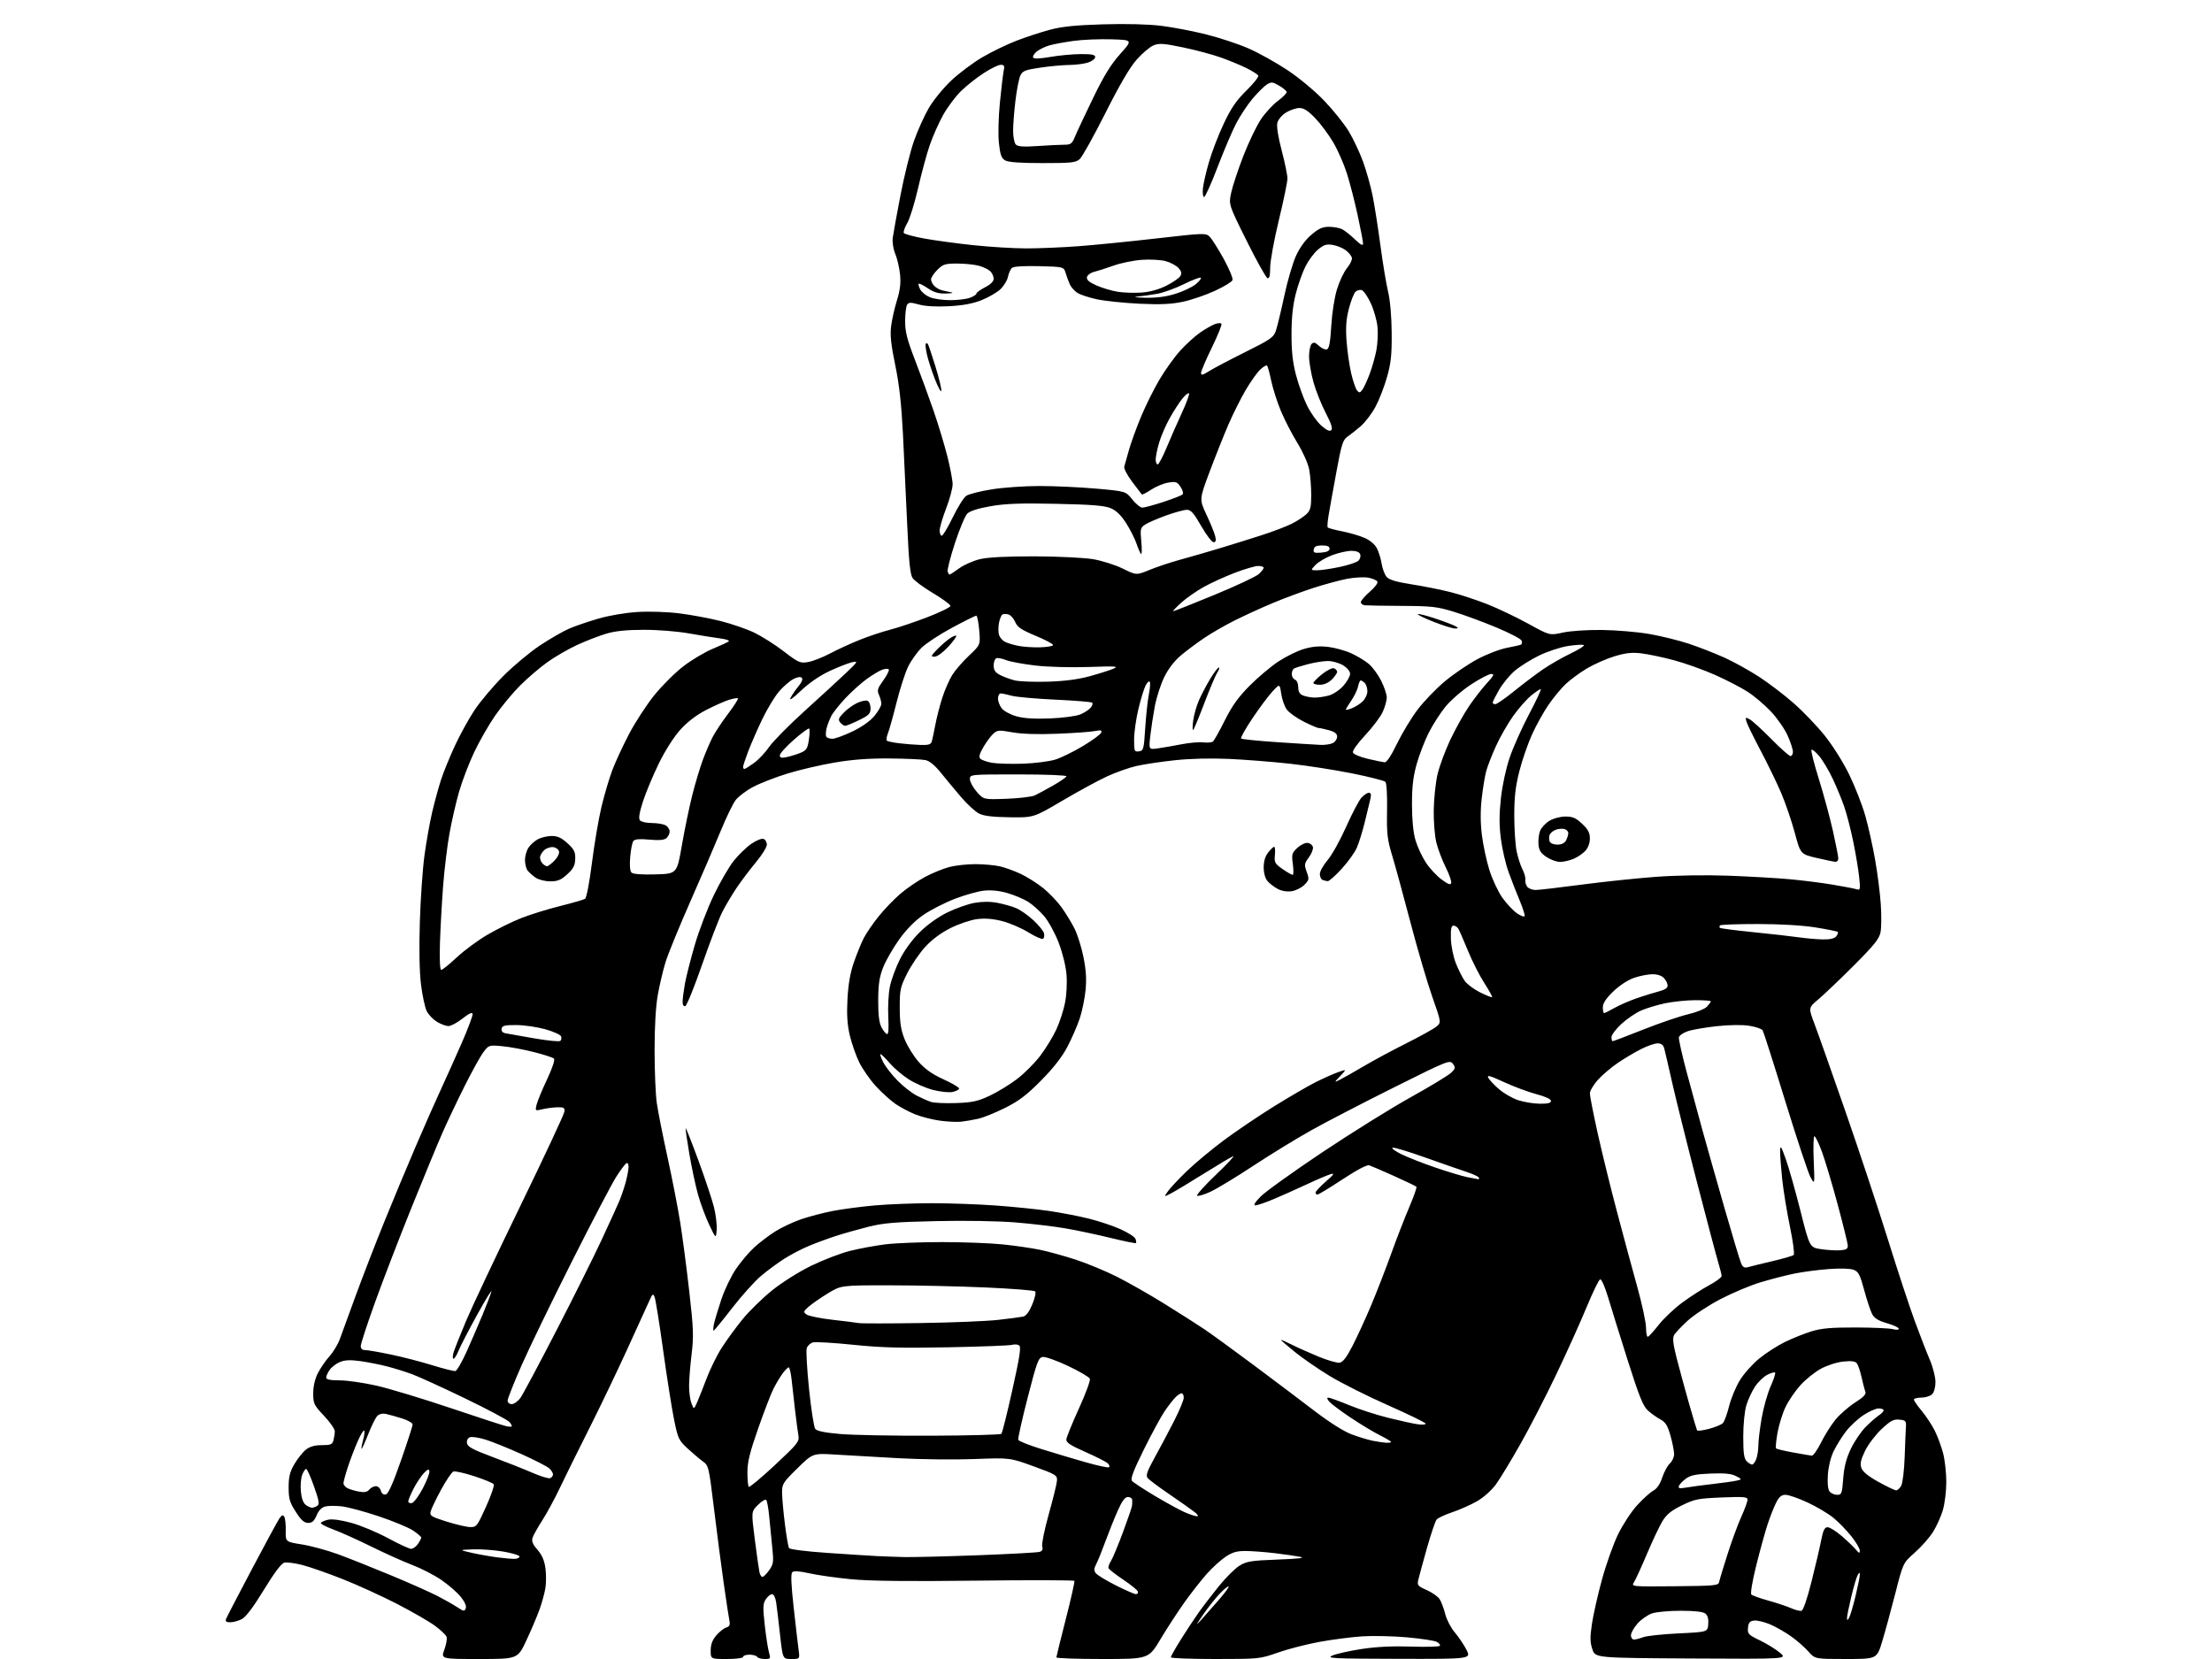<?xml version="1.0" encoding="UTF-8" standalone="no"?>
<svg 
  version="1.1" 
  xmlns="http://www.w3.org/2000/svg" 
  xmlns:xlink="http://www.w3.org/1999/xlink" 
  xmlns:svg="http://www.w3.org/2000/svg"
  xmlns:rdf="http://www.w3.org/1999/02/22-rdf-syntax-ns#"
  xmlns:cc="http://creativecommons.org/ns#"
  xmlns:dc="http://purl.org/dc/elements/1.1/"
  viewBox="0 0 1024 768"
  width="1024"
  height="768"
>
<style>svg {background-color: white; }</style>"
<path stroke="none" fill="black" fill-rule="evenodd" d="M221.88,768.00C204.10,768.00 204.10,768.00 205.71,763.64C206.60,761.25 207.05,758.57 206.71,757.69C206.37,756.81 203.94,754.51 201.30,752.58C198.66,750.64 190.82,746.12 183.87,742.53C176.92,738.94 165.63,733.79 158.78,731.07C151.94,728.36 143.49,725.40 140.01,724.50C136.53,723.60 132.74,723.10 131.59,723.40C130.25,723.74 126.87,728.24 122.15,735.99C117.29,743.96 113.83,748.56 111.95,749.53C110.38,750.34 107.97,751.00 106.58,751.00C104.71,751.00 104.22,750.60 104.66,749.44C104.99,748.58 110.38,738.19 116.64,726.35C122.89,714.51 128.64,703.93 129.40,702.84C130.47,701.31 130.98,701.15 131.60,702.16C132.04,702.87 132.35,705.77 132.28,708.60C132.16,713.75 132.16,713.75 139.83,714.98C144.05,715.66 151.55,717.70 156.50,719.51C161.45,721.33 172.47,725.71 181.00,729.26C189.53,732.81 199.20,737.11 202.50,738.81C205.80,740.52 209.96,742.88 211.74,744.06C214.67,745.98 215.05,746.03 215.62,744.54C216.02,743.50 215.15,741.51 213.27,739.19C211.63,737.16 207.58,733.65 204.29,731.39C200.99,729.13 194.96,726.03 190.89,724.49C186.83,722.95 178.26,719.10 171.86,715.94C165.46,712.78 157.48,709.19 154.13,707.97C150.78,706.75 148.26,705.39 148.53,704.95C148.80,704.51 150.35,703.86 151.97,703.51C153.79,703.11 157.92,703.68 162.71,704.99C166.99,706.17 174.60,709.35 179.62,712.06C184.64,714.78 189.45,717.00 190.32,717.00C191.18,717.00 192.59,716.00 193.44,714.78C194.30,713.56 195.00,712.21 195.00,711.79C195.00,711.37 193.29,709.90 191.20,708.51C189.11,707.13 182.02,704.19 175.45,701.98C168.88,699.77 161.17,697.69 158.33,697.35C155.49,697.02 152.00,697.03 150.59,697.39C148.90,697.81 147.51,699.23 146.56,701.52C145.46,704.15 144.50,705.00 142.66,705.00C140.81,705.00 139.41,703.75 136.92,699.87C134.10,695.48 133.62,693.85 133.62,688.53C133.62,683.59 134.18,681.37 136.31,677.73C137.79,675.21 140.18,672.21 141.63,671.07C143.46,669.64 145.73,669.00 149.02,669.00C153.10,669.00 153.85,668.68 154.37,666.75C154.70,665.51 154.98,663.64 154.99,662.60C154.99,661.55 152.75,658.31 150.00,655.41C145.34,650.48 145.00,649.77 145.00,645.02C145.00,641.80 145.79,638.37 147.13,635.71C148.30,633.39 150.72,629.88 152.49,627.90C154.27,625.93 156.44,622.33 157.32,619.90C158.21,617.48 161.48,608.52 164.59,600.00C167.71,591.48 173.62,576.17 177.74,566.00C181.86,555.83 188.52,539.85 192.54,530.50C196.55,521.15 201.72,509.45 204.02,504.50C206.31,499.55 210.64,489.91 213.64,483.08C216.63,476.25 218.95,470.07 218.79,469.34C218.60,468.48 217.01,469.21 214.11,471.51C211.69,473.43 208.77,475.00 207.61,475.00C206.45,474.99 204.06,474.11 202.30,473.04C200.54,471.97 198.42,469.77 197.58,468.16C196.75,466.55 195.55,461.02 194.91,455.87C194.17,449.91 193.97,439.41 194.35,427.00C194.67,416.27 195.64,402.32 196.50,396.00C197.36,389.68 198.96,380.68 200.06,376.00C201.15,371.32 203.00,364.57 204.16,361.00C205.32,357.43 208.22,350.32 210.59,345.21C212.96,340.10 217.06,332.67 219.69,328.71C222.33,324.74 228.31,317.65 232.99,312.95C237.67,308.24 245.33,301.86 250.01,298.76C254.69,295.67 260.77,292.17 263.51,290.99C266.25,289.81 272.32,287.74 277.00,286.38C281.92,284.94 289.54,283.65 295.10,283.31C300.66,282.97 308.88,283.24 314.60,283.96C320.05,284.64 328.65,286.25 333.72,287.53C338.79,288.82 345.77,291.23 349.22,292.89C352.67,294.56 358.80,298.45 362.82,301.53C369.66,306.78 370.41,307.11 374.10,306.48C376.27,306.12 380.89,304.30 384.38,302.45C387.86,300.61 394.10,297.75 398.23,296.11C402.37,294.46 408.62,292.39 412.13,291.49C415.63,290.60 423.34,288.01 429.25,285.74C435.16,283.47 440.00,281.11 440.00,280.49C440.00,279.88 436.38,277.23 431.96,274.60C427.55,271.97 423.26,268.80 422.44,267.56C421.33,265.86 420.71,259.70 419.97,242.90C419.43,230.58 418.55,211.72 418.01,201.00C417.30,187.07 416.28,177.93 414.43,169.00C412.48,159.63 412.00,155.13 412.52,151.04C412.89,148.03 414.11,142.63 415.22,139.04C416.69,134.26 417.08,131.02 416.65,126.96C416.34,123.92 415.34,119.67 414.45,117.53C413.51,115.28 413.02,112.14 413.29,110.07C413.55,108.11 415.15,99.25 416.86,90.39C418.57,81.52 421.35,70.27 423.06,65.39C424.76,60.50 427.90,53.54 430.03,49.91C432.15,46.29 436.86,40.56 440.48,37.17C444.09,33.79 450.53,28.98 454.78,26.49C459.03,24.00 466.09,20.58 470.47,18.88C474.85,17.19 481.83,14.90 485.97,13.79C491.58,12.29 497.90,11.64 510.73,11.26C521.50,10.94 531.63,11.21 537.73,11.97C543.11,12.64 552.49,14.45 558.59,15.99C564.69,17.52 573.46,20.44 578.09,22.47C582.72,24.50 590.79,29.00 596.03,32.48C601.48,36.11 608.77,42.17 613.06,46.67C617.19,50.99 622.27,57.33 624.35,60.75C626.43,64.18 629.40,70.47 630.96,74.74C632.51,79.01 634.51,86.10 635.40,90.50C636.29,94.90 637.92,105.25 639.02,113.50C640.12,121.75 641.72,131.43 642.58,135.00C643.53,138.92 644.19,146.46 644.25,154.00C644.34,164.13 643.94,168.01 642.12,174.46C640.89,178.85 638.50,185.04 636.80,188.23C635.09,191.43 632.01,195.49 629.95,197.27C627.89,199.05 625.11,201.25 623.77,202.17C621.65,203.63 621.00,205.70 618.62,218.67C617.12,226.83 615.51,235.75 615.06,238.50C614.60,241.25 614.39,243.78 614.59,244.12C614.79,244.45 617.77,245.28 621.23,245.95C624.68,246.62 629.38,247.99 631.68,249.00C634.21,250.10 636.47,252.00 637.40,253.81C638.25,255.45 639.24,258.66 639.61,260.95C639.97,263.24 641.00,265.98 641.89,267.03C643.06,268.41 646.25,269.37 653.49,270.51C658.99,271.37 667.09,272.99 671.49,274.11C675.90,275.22 683.55,277.74 688.50,279.69C693.45,281.65 701.97,285.71 707.44,288.72C717.37,294.19 717.37,294.19 723.44,292.85C726.93,292.07 734.59,291.56 741.50,291.63C748.10,291.70 758.00,292.54 763.50,293.49C769.00,294.44 777.35,296.51 782.06,298.08C786.77,299.66 794.17,302.56 798.51,304.53C802.84,306.51 810.01,310.49 814.44,313.38C818.87,316.28 826.02,321.73 830.32,325.50C834.62,329.27 841.07,335.99 844.64,340.43C848.34,345.02 853.24,352.81 856.02,358.50C858.69,364.00 862.05,372.55 863.46,377.50C864.88,382.45 866.94,391.68 868.05,398.00C869.16,404.32 870.34,413.59 870.67,418.59C871.01,423.60 870.96,429.40 870.57,431.48C869.99,434.58 867.72,437.42 858.18,446.97C851.76,453.40 844.39,460.43 841.82,462.58C837.14,466.50 837.14,466.50 839.98,474.00C841.55,478.12 847.99,496.35 854.30,514.50C860.61,532.65 869.42,559.20 873.88,573.50C878.33,587.80 883.96,604.90 886.38,611.50C888.81,618.10 891.95,626.20 893.37,629.50C894.79,632.80 895.96,637.38 895.98,639.68C895.99,642.17 895.37,644.49 894.43,645.43C893.56,646.29 891.31,647.00 889.43,647.00C887.54,647.00 886.00,647.41 886.00,647.91C886.00,648.40 887.61,650.74 889.58,653.09C891.55,655.45 894.25,659.54 895.59,662.17C896.92,664.81 898.69,669.54 899.51,672.69C900.33,675.84 901.00,681.84 901.00,686.03C901.00,690.21 900.29,696.08 899.41,699.07C898.54,702.06 896.46,706.65 894.79,709.27C893.13,711.89 889.35,716.17 886.39,718.77C881.01,723.50 881.01,723.50 877.43,737.50C875.46,745.20 872.73,755.21 871.36,759.75C868.88,768.00 868.88,768.00 854.54,768.00C840.21,768.00 840.21,768.00 837.18,764.55C835.52,762.66 831.96,759.53 829.28,757.61C826.60,755.68 822.20,753.16 819.51,752.00C816.81,750.85 813.46,750.04 812.06,750.20C810.02,750.44 809.44,751.12 809.20,753.54C808.93,756.36 809.34,756.80 814.70,759.38C817.89,760.91 822.06,763.48 823.97,765.09C827.45,768.02 827.45,768.02 782.98,767.76C738.51,767.50 738.51,767.50 737.16,763.50C736.07,760.28 736.03,757.99 736.96,751.71C737.60,747.42 739.68,738.20 741.60,731.21C743.51,724.22 746.85,714.83 749.02,710.35C751.18,705.88 755.17,699.79 757.87,696.83C760.58,693.87 763.95,690.83 765.36,690.07C767.04,689.17 768.49,687.04 769.51,683.96C770.38,681.36 771.96,678.44 773.04,677.46C774.12,676.49 775.00,674.55 775.00,673.16C775.00,671.77 774.25,667.95 773.33,664.67C772.00,659.94 771.04,658.38 768.67,657.10C767.03,656.22 764.43,654.38 762.90,653.00C760.64,650.98 758.85,646.55 753.60,630.00C750.03,618.73 745.92,605.54 744.47,600.69C742.97,595.67 741.37,592.04 740.75,592.25C740.14,592.45 737.32,598.26 734.47,605.16C731.62,612.05 725.35,625.98 720.52,636.10C715.70,646.22 708.19,660.80 703.83,668.50C699.48,676.20 694.36,684.63 692.47,687.22C690.48,689.94 686.78,693.23 683.76,694.97C680.87,696.62 675.72,698.91 672.33,700.05C668.93,701.18 665.65,702.71 665.04,703.45C664.44,704.18 662.43,710.12 660.58,716.64C658.74,723.16 656.94,729.76 656.58,731.29C655.99,733.86 656.31,734.25 660.48,736.09C662.98,737.20 665.66,739.09 666.45,740.30C667.23,741.51 668.40,744.61 669.04,747.19C669.68,749.77 671.67,753.60 673.46,755.69C675.25,757.79 677.69,761.41 678.88,763.75C681.04,768.00 681.04,768.00 647.27,767.92C616.78,767.84 613.82,767.70 616.84,766.38C618.68,765.58 624.75,764.22 630.34,763.37C637.15,762.33 644.71,761.96 653.29,762.25C660.33,762.48 666.30,762.32 666.57,761.89C666.84,761.45 666.18,760.63 665.12,760.06C664.05,759.49 657.85,758.55 651.34,757.97C644.83,757.39 635.45,757.19 630.50,757.52C625.55,757.85 616.66,759.01 610.74,760.09C604.82,761.18 596.19,763.40 591.57,765.03C583.29,767.95 582.84,768.00 562.58,768.00C551.26,768.00 542.00,767.65 542.00,767.22C542.00,766.80 544.01,763.23 546.46,759.29C548.91,755.35 552.60,749.73 554.67,746.81C556.73,743.89 561.02,738.28 564.21,734.33C567.39,730.39 571.68,726.12 573.75,724.83C577.07,722.77 579.10,722.44 591.50,721.97C601.01,721.62 604.38,721.22 602.00,720.72C600.08,720.33 594.69,719.55 590.03,719.00C585.37,718.45 579.25,718.00 576.43,718.00C572.48,718.00 570.37,718.63 567.25,720.75C565.03,722.26 561.19,725.75 558.74,728.50C556.28,731.25 551.69,737.10 548.53,741.49C545.38,745.89 540.32,753.65 537.28,758.74C531.75,768.00 531.75,768.00 510.38,768.00C498.62,768.00 489.01,767.66 489.02,767.25C489.04,766.84 491.01,758.85 493.40,749.50C495.79,740.15 497.58,732.20 497.37,731.84C497.16,731.48 476.63,731.43 451.75,731.73C420.21,732.11 402.71,731.91 394.00,731.07C387.12,730.41 378.42,729.18 374.65,728.33C369.88,727.26 367.49,727.11 366.76,727.84C366.03,728.57 366.23,733.53 367.42,744.19C368.35,752.61 369.38,761.41 369.70,763.75C370.27,768.00 370.27,768.00 366.31,768.00C362.35,768.00 362.35,768.00 361.10,756.75C360.42,750.56 359.61,743.81 359.30,741.75C358.97,739.55 358.19,738.00 357.40,738.00C356.65,738.00 355.35,739.06 354.50,740.36C353.18,742.37 353.11,744.10 354.02,752.27C354.61,757.53 355.49,763.22 355.98,764.92C356.82,767.85 356.72,768.00 353.99,768.00C352.41,768.00 350.84,767.55 350.50,767.00C350.16,766.45 348.56,766.00 346.94,766.00C345.32,766.00 344.00,766.45 344.00,767.00C344.00,767.58 340.83,768.00 336.50,768.00C329.00,768.00 329.00,768.00 329.00,764.08C329.00,761.33 329.76,759.24 331.54,757.13C332.94,755.47 335.01,753.81 336.14,753.46C337.74,752.95 338.08,752.22 337.65,750.15C337.35,748.69 336.17,740.98 335.04,733.00C333.90,725.02 331.88,709.50 330.54,698.50C328.17,679.00 328.04,678.45 325.34,676.50C323.82,675.40 320.63,672.70 318.25,670.50C314.20,666.75 313.82,665.92 312.01,657.00C310.96,651.77 308.69,637.38 306.98,625.00C305.27,612.62 303.50,601.60 303.06,600.50C302.33,598.70 302.09,598.85 300.67,602.00C299.80,603.92 295.19,614.05 290.42,624.50C285.65,634.95 277.64,651.64 272.62,661.59C267.61,671.54 261.55,683.79 259.17,688.81C256.79,693.82 253.13,700.58 251.03,703.83C248.94,707.07 246.91,710.70 246.53,711.89C246.03,713.49 246.62,714.95 248.82,717.44C250.89,719.80 252.00,722.36 252.49,725.90C252.87,728.68 252.86,732.88 252.47,735.23C252.08,737.58 250.87,741.98 249.79,745.00C248.71,748.02 245.99,754.44 243.74,759.25C239.67,768.00 239.67,768.00 221.88,768.00zM756.43,759.00C757.22,759.00 759.14,758.51 760.68,757.90C762.23,757.30 769.58,756.51 777.00,756.15C790.50,755.50 790.50,755.50 790.80,751.91C791.00,749.57 790.55,747.87 789.52,747.01C788.45,746.13 784.74,745.69 778.22,745.67C772.87,745.65 766.83,746.20 764.80,746.88C762.76,747.56 759.73,749.69 758.05,751.60C756.37,753.51 755.00,755.95 755.00,757.03C755.00,758.12 755.65,759.00 756.43,759.00zM555.97,750.00C557.70,748.08 561.39,743.89 564.17,740.70C566.96,737.51 569.02,734.69 568.76,734.43C568.51,734.17 566.67,735.66 564.68,737.73C562.69,739.80 559.21,744.20 556.94,747.50C553.58,752.39 553.40,752.85 555.97,750.00zM856.02,748.86C856.55,747.95 857.88,743.45 858.98,738.86C860.08,734.26 860.98,729.83 860.96,729.00C860.94,727.76 860.77,727.79 859.98,729.14C859.45,730.05 858.12,734.55 857.02,739.14C855.92,743.74 855.02,748.17 855.04,749.00C855.06,750.24 855.23,750.21 856.02,748.86zM833.87,745.72C834.73,745.58 836.44,740.73 838.52,732.50C840.33,725.35 842.36,716.69 843.03,713.25C844.00,708.34 844.65,707.00 846.07,707.00C847.06,707.00 850.00,708.84 852.60,711.08C855.19,713.33 858.13,716.14 859.12,717.33C860.62,719.12 860.94,719.21 860.97,717.84C860.99,716.93 859.24,713.95 857.08,711.23C854.93,708.50 851.18,704.64 848.74,702.64C846.30,700.65 840.89,697.44 836.72,695.51C832.55,693.58 827.99,692.00 826.59,692.00C824.65,692.00 823.59,692.89 822.16,695.75C821.12,697.81 819.32,702.42 818.16,706.00C817.00,709.58 814.66,718.08 812.97,724.89C811.22,731.92 810.26,737.66 810.75,738.15C811.23,738.63 814.75,739.89 818.56,740.95C822.38,742.01 827.08,743.57 829.00,744.41C830.92,745.26 833.11,745.85 833.87,745.72zM525.83,737.97C526.57,737.99 526.98,737.44 526.75,736.76C526.53,736.08 523.45,733.59 519.92,731.22C516.39,728.86 513.35,726.48 513.16,725.93C512.97,725.38 513.46,723.94 514.25,722.72C515.04,721.50 517.53,715.55 519.78,709.50C522.04,703.45 523.96,697.83 524.06,697.00C524.16,696.17 524.18,694.94 524.12,694.25C524.05,693.56 523.16,693.00 522.14,693.00C520.82,693.00 519.46,694.81 517.51,699.16C515.99,702.55 513.44,708.90 511.84,713.26C510.25,717.63 508.30,722.44 507.52,723.97C506.39,726.15 506.34,727.06 507.29,728.29C507.96,729.15 512.10,731.67 516.50,733.89C520.90,736.12 525.10,737.95 525.83,737.97zM775.29,734.32C793.95,734.15 795.53,734.00 795.85,732.32C796.04,731.32 797.78,725.55 799.72,719.50C801.65,713.45 804.53,705.63 806.12,702.11C807.70,698.60 809.00,695.05 809.00,694.22C809.00,692.95 807.22,692.80 797.01,693.22C786.08,693.67 784.46,693.99 778.54,696.91C773.59,699.34 771.46,701.09 769.53,704.30C768.14,706.61 764.91,713.45 762.36,719.50C759.80,725.55 757.12,731.40 756.40,732.51C755.10,734.49 755.28,734.51 775.29,734.32zM352.95,730.00C353.45,730.00 354.86,728.61 356.07,726.91C358.05,724.12 358.20,723.10 357.53,716.66C357.12,712.72 356.49,706.27 356.12,702.31C355.76,698.36 355.11,694.78 354.70,694.36C354.28,693.94 352.55,694.99 350.85,696.69C347.77,699.77 347.77,699.77 349.42,712.64C350.33,719.71 351.29,726.51 351.56,727.75C351.82,728.99 352.45,730.00 352.95,730.00zM238.50,721.64C239.60,721.56 240.50,721.06 240.50,720.53C240.50,720.00 237.12,718.98 233.00,718.27C228.88,717.56 222.57,717.10 219.00,717.24C212.50,717.50 212.50,717.50 218.15,718.80C221.25,719.51 226.65,720.48 230.15,720.94C233.64,721.40 237.40,721.72 238.50,721.64zM418.50,720.81C422.35,720.90 437.65,720.53 452.50,719.98C467.35,719.42 480.31,718.72 481.29,718.40C482.53,718.01 482.89,717.24 482.47,715.91C482.14,714.85 483.49,708.17 485.48,701.06C487.48,693.95 489.19,686.93 489.30,685.47C489.49,682.95 488.91,682.59 478.50,678.81C467.50,674.81 467.50,674.81 451.00,675.44C441.93,675.78 426.18,675.61 416.00,675.05C405.82,674.50 392.72,673.74 386.89,673.38C376.28,672.71 376.28,672.71 369.14,679.73C362.40,686.34 362.00,686.99 362.05,691.12C362.07,693.53 362.66,700.01 363.35,705.52C364.04,711.03 364.90,716.03 365.27,716.63C365.67,717.27 373.09,718.21 383.22,718.90C392.73,719.55 402.98,720.21 406.00,720.36C409.02,720.51 414.65,720.71 418.50,720.81zM217.60,706.92C220.57,707.00 220.89,706.60 224.96,697.58C227.30,692.40 228.93,687.70 228.58,687.13C228.23,686.57 224.20,684.89 219.61,683.39C215.03,681.90 210.65,680.92 209.87,681.22C209.10,681.52 206.54,685.30 204.19,689.62C201.84,693.95 199.67,698.48 199.36,699.69C198.87,701.67 199.56,702.12 206.66,704.36C210.97,705.72 215.90,706.87 217.60,706.92zM554.00,701.91C554.97,701.94 554.62,701.26 553.00,699.97C551.62,698.88 546.45,695.23 541.50,691.85C536.55,688.48 531.96,685.05 531.30,684.24C530.34,683.05 530.97,681.20 534.60,674.63C537.07,670.16 541.09,662.57 543.54,657.77C545.99,652.97 548.00,648.13 548.00,647.02C548.00,645.91 547.55,645.00 547.00,645.00C546.45,645.00 545.17,645.83 544.15,646.85C543.14,647.86 540.93,650.69 539.25,653.14C537.56,655.59 533.21,663.59 529.58,670.92C524.71,680.74 523.25,684.59 524.02,685.53C524.60,686.23 529.32,689.33 534.51,692.43C539.70,695.52 545.87,698.91 548.22,699.96C550.57,701.00 553.17,701.88 554.00,701.91zM144.44,697.98C145.02,697.98 146.11,697.58 146.87,697.10C147.99,696.39 147.71,694.76 145.37,688.12C143.79,683.66 142.15,680.00 141.73,680.00C141.30,680.00 140.47,681.24 139.89,682.75C139.30,684.26 139.03,687.71 139.28,690.42C139.58,693.63 140.37,695.80 141.56,696.67C142.56,697.40 143.86,697.99 144.44,697.98zM190.64,695.82C191.55,695.65 193.82,692.61 195.69,689.09C197.55,685.56 198.95,681.97 198.78,681.12C198.55,679.89 198.00,680.08 196.15,682.03C194.87,683.39 192.74,686.62 191.41,689.22C190.09,691.81 189.00,694.43 189.00,695.04C189.00,695.65 189.74,696.00 190.64,695.82zM178.55,691.84C179.74,691.60 181.83,686.96 185.62,676.13C188.58,667.67 191.00,660.17 191.00,659.46C191.00,658.74 188.86,657.49 186.25,656.67C183.64,655.85 180.30,654.91 178.82,654.59C177.12,654.21 175.61,654.53 174.67,655.47C173.86,656.28 171.96,660.11 170.44,663.98C168.92,667.85 167.54,670.87 167.37,670.70C167.19,670.53 167.52,668.68 168.10,666.60C168.68,664.52 168.89,662.56 168.59,662.25C168.28,661.94 166.92,664.19 165.57,667.25C164.22,670.30 162.19,675.62 161.06,679.07C159.93,682.51 159.00,685.92 159.00,686.63C159.00,687.34 159.80,688.36 160.77,688.88C161.74,689.40 164.13,690.12 166.08,690.49C168.70,690.98 169.97,690.74 170.94,689.58C171.66,688.71 173.04,688.00 174.01,688.00C174.97,688.00 176.01,688.94 176.31,690.09C176.65,691.38 177.51,692.04 178.55,691.84zM850.48,692.00C852.54,692.00 852.75,691.43 853.28,684.46C853.69,679.03 854.68,675.17 856.81,670.71C858.44,667.29 861.51,662.75 863.63,660.61C865.76,658.47 868.51,656.06 869.75,655.24C870.99,654.43 872.00,653.37 872.00,652.88C872.00,652.40 870.95,652.00 869.67,652.00C868.39,652.00 865.22,653.41 862.62,655.13C860.02,656.85 856.37,660.26 854.50,662.70C852.63,665.15 850.09,669.25 848.84,671.82C847.49,674.61 846.41,679.02 846.17,682.76C845.91,686.81 846.20,689.54 847.01,690.51C847.69,691.33 849.25,692.00 850.48,692.00zM877.71,689.92C878.38,689.97 879.47,688.99 880.14,687.75C880.80,686.51 881.52,680.55 881.73,674.50C881.94,668.45 882.20,662.15 882.31,660.50C882.48,657.80 882.17,657.47 879.27,657.19C876.60,656.93 875.19,657.68 871.04,661.56C868.28,664.14 864.85,668.65 863.42,671.58C861.42,675.66 861.01,677.52 861.67,679.50C862.26,681.27 864.73,683.31 869.51,685.97C873.36,688.10 877.05,689.88 877.71,689.92zM358.70,678.25C369.31,668.34 370.10,667.35 369.61,664.53C369.31,662.87 368.63,657.67 368.08,653.00C367.53,648.33 366.81,641.91 366.47,638.75C366.13,635.59 365.52,633.00 365.12,633.00C364.71,633.00 363.45,634.25 362.32,635.78C361.19,637.31 359.30,640.46 358.12,642.77C356.94,645.08 353.73,653.40 350.99,661.24C347.11,672.31 346.00,676.86 346.00,681.58C346.00,684.93 346.28,687.95 346.63,688.30C346.98,688.64 352.41,684.12 358.70,678.25zM780.62,688.63C782.75,688.25 788.33,687.51 793.00,686.98C797.67,686.44 802.62,685.74 804.00,685.42C806.50,684.83 806.50,684.83 803.63,683.32C801.52,682.21 798.41,681.90 791.95,682.15C784.98,682.43 782.57,682.93 780.38,684.56C778.87,685.69 777.42,687.23 777.18,687.96C776.83,689.01 777.60,689.15 780.62,688.63zM254.69,684.29C255.41,684.01 256.00,683.23 256.00,682.55C256.00,681.87 255.21,680.60 254.25,679.73C253.29,678.86 247.55,675.92 241.50,673.19C235.45,670.47 227.96,667.44 224.86,666.47C221.76,665.50 218.46,664.99 217.54,665.35C216.53,665.73 215.99,666.83 216.18,668.08C216.44,669.76 218.82,671.04 228.00,674.47C234.32,676.84 242.62,680.12 246.44,681.78C250.26,683.44 253.97,684.57 254.69,684.29zM513.35,679.25C513.81,678.98 513.59,678.17 512.85,677.45C512.11,676.73 507.45,674.36 502.50,672.18C495.58,669.14 493.53,667.80 493.64,666.36C493.72,665.34 496.33,658.91 499.44,652.09C502.55,645.26 504.85,639.05 504.55,638.28C504.26,637.51 499.73,634.85 494.50,632.37C489.26,629.89 483.97,628.01 482.74,628.18C480.72,628.47 480.03,630.31 475.74,647.00C473.12,657.17 471.16,665.97 471.38,666.55C471.60,667.13 476.44,669.05 482.14,670.82C487.84,672.60 497.00,675.33 502.50,676.90C508.00,678.46 512.88,679.52 513.35,679.25zM811.10,678.00C811.62,678.00 812.49,676.85 813.02,675.43C813.56,674.02 814.00,671.16 814.00,669.07C814.00,666.97 814.69,661.28 815.54,656.41C816.39,651.54 818.26,644.94 819.69,641.76C821.12,638.57 822.04,635.71 821.74,635.41C821.43,635.10 819.79,635.57 818.09,636.45C816.39,637.34 813.84,639.80 812.43,641.93C811.02,644.06 809.22,647.95 808.43,650.56C807.61,653.29 807.00,659.49 807.00,665.09C807.00,672.64 807.36,675.21 808.57,676.43C809.44,677.29 810.57,678.00 811.10,678.00zM838.72,673.87C839.39,673.94 841.33,671.20 843.03,667.78C844.72,664.37 847.73,659.59 849.72,657.17C851.70,654.75 855.76,651.21 858.74,649.30C862.79,646.71 863.99,645.42 863.51,644.17C863.15,643.25 862.36,640.25 861.76,637.50C861.15,634.75 860.18,631.88 859.61,631.13C858.85,630.15 857.09,629.92 853.30,630.31C850.34,630.61 845.81,632.07 842.92,633.64C840.11,635.17 835.84,638.61 833.45,641.27C831.05,643.94 827.96,648.45 826.59,651.31C825.21,654.16 823.54,659.54 822.87,663.24C822.20,666.95 821.90,670.23 822.19,670.52C822.48,670.81 826.05,671.66 830.11,672.40C834.17,673.13 838.05,673.80 838.72,673.87zM641.75,667.89C642.99,667.95 644.00,667.78 644.00,667.52C644.00,667.25 641.64,665.85 638.75,664.40C635.86,662.96 629.84,659.33 625.36,656.34C620.89,653.36 616.43,650.03 615.46,648.96C614.35,647.73 614.14,647.00 614.90,647.00C615.57,647.00 619.88,648.56 624.48,650.46C629.08,652.37 637.27,655.02 642.67,656.35C648.08,657.69 654.19,659.03 656.25,659.33C658.31,659.63 660.00,659.51 660.00,659.06C660.00,658.62 652.17,654.79 642.60,650.56C633.03,646.33 620.83,640.20 615.50,636.95C610.16,633.70 602.92,628.70 599.40,625.84C595.88,622.99 593.00,620.50 593.00,620.31C593.00,620.12 595.14,621.04 597.75,622.36C600.36,623.68 605.97,626.20 610.21,627.95C614.45,629.71 618.90,631.00 620.10,630.83C621.68,630.59 623.35,628.42 626.14,623.00C628.26,618.88 632.09,610.55 634.65,604.50C637.20,598.45 641.40,587.65 643.98,580.50C646.55,573.35 650.36,563.54 652.44,558.70C654.52,553.85 655.99,549.65 655.69,549.36C655.40,549.06 650.74,546.84 645.35,544.41C639.95,541.98 634.78,539.75 633.85,539.45C632.82,539.12 628.07,541.62 621.49,545.96C615.62,549.83 610.40,553.00 609.90,553.00C609.41,553.00 609.00,552.59 609.00,552.08C609.00,551.57 611.14,549.28 613.75,546.99C617.50,543.71 617.98,542.99 616.00,543.55C614.62,543.95 609.67,546.06 605.00,548.24C600.33,550.43 593.40,553.51 589.61,555.11C585.82,556.70 582.02,558.00 581.16,558.00C580.13,558.00 580.95,556.61 583.55,553.95C585.72,551.72 598.52,542.53 612.00,533.52C625.48,524.52 643.92,513.03 653.00,507.98C662.08,502.93 670.52,497.82 671.77,496.61C673.80,494.65 673.88,494.22 672.59,492.46C671.19,490.57 670.26,490.94 645.32,503.39C631.12,510.47 613.91,519.39 607.09,523.21C600.26,527.02 588.14,534.44 580.16,539.70C572.18,544.97 563.23,550.38 560.26,551.74C557.30,553.09 554.56,553.89 554.19,553.50C553.81,553.11 557.77,548.71 563.00,543.72C568.23,538.73 571.76,534.92 570.86,535.25C569.96,535.58 563.88,539.19 557.36,543.27C550.84,547.35 543.98,551.48 542.11,552.44C538.73,554.19 538.73,554.19 540.76,551.35C541.88,549.78 545.88,545.54 549.65,541.92C553.42,538.30 561.10,531.92 566.72,527.74C572.34,523.57 582.69,516.58 589.72,512.21C596.75,507.85 605.40,502.81 608.95,501.02C612.49,499.24 617.20,497.13 619.42,496.35C623.44,494.93 623.44,494.93 620.47,498.09C617.50,501.24 617.50,501.24 620.50,499.72C622.15,498.89 627.03,496.11 631.35,493.56C635.67,491.00 644.45,486.28 650.85,483.07C657.26,479.86 663.57,476.36 664.88,475.30C667.25,473.38 667.25,473.38 663.05,461.44C660.74,454.87 656.19,439.38 652.94,427.00C649.69,414.62 645.88,400.68 644.46,396.00C642.22,388.59 641.92,385.93 642.11,375.21C642.24,368.06 641.91,362.51 641.33,361.93C640.78,361.38 633.84,359.62 625.92,358.02C617.99,356.43 604.99,354.40 597.04,353.53C589.08,352.66 576.44,351.66 568.95,351.32C560.60,350.94 550.92,351.18 543.92,351.93C537.64,352.60 529.66,353.79 526.18,354.58C522.71,355.36 516.54,357.54 512.47,359.42C508.41,361.30 499.10,366.36 491.79,370.67C478.50,378.50 478.50,378.50 467.38,378.34C459.45,378.23 455.37,377.73 453.19,376.60C451.51,375.73 447.89,372.43 445.15,369.26C442.42,366.09 438.20,361.02 435.78,358.00C432.86,354.35 430.39,352.29 428.44,351.87C426.82,351.52 419.36,351.18 411.85,351.12C402.28,351.04 394.66,351.60 386.35,353.01C379.83,354.12 370.00,356.41 364.50,358.11C359.00,359.80 351.87,362.58 348.66,364.28C345.44,365.98 341.78,368.76 340.51,370.44C339.24,372.12 336.08,378.68 333.49,385.00C330.90,391.32 324.61,405.95 319.50,417.50C314.40,429.05 309.26,441.63 308.08,445.45C306.90,449.28 305.28,456.20 304.47,460.83C303.55,466.08 303.01,475.72 303.02,486.38C303.03,495.80 303.49,506.65 304.03,510.50C304.57,514.35 306.80,525.60 308.97,535.50C311.14,545.40 313.81,559.12 314.91,566.00C316.00,572.88 317.89,587.27 319.10,598.00C321.04,615.06 321.17,618.69 320.15,627.00C319.51,632.23 318.99,638.83 318.99,641.68C319.00,644.54 319.50,648.14 320.11,649.68C321.21,652.50 321.21,652.50 322.58,649.50C323.33,647.85 325.32,642.84 327.01,638.36C328.69,633.88 331.90,627.35 334.15,623.86C336.40,620.36 340.73,614.44 343.78,610.69C346.83,606.95 352.96,600.95 357.41,597.37C361.99,593.68 369.83,588.74 375.50,585.97C381.00,583.29 389.10,580.18 393.50,579.07C397.90,577.97 405.31,576.60 409.97,576.03C414.63,575.46 426.40,575.00 436.12,575.00C445.84,575.00 458.43,575.48 464.11,576.06C469.79,576.64 477.60,577.77 481.47,578.57C485.33,579.38 492.77,581.43 498.00,583.14C503.23,584.84 511.77,588.39 517.00,591.01C522.23,593.63 532.12,599.26 539.00,603.53C545.88,607.79 554.20,613.10 557.50,615.32C560.80,617.54 571.15,625.07 580.50,632.04C589.85,639.02 602.52,648.56 608.65,653.26C615.40,658.42 622.11,662.65 625.65,663.98C628.87,665.19 633.30,666.54 635.50,666.98C637.70,667.42 640.51,667.83 641.75,667.89zM431.17,664.63C448.59,664.56 463.16,664.17 463.56,663.77C463.97,663.37 466.26,654.18 468.67,643.34C472.11,627.87 472.78,623.47 471.77,622.81C471.07,622.35 469.60,622.24 468.50,622.57C467.40,622.90 454.12,623.41 439.00,623.70C417.28,624.13 408.05,623.88 395.10,622.55C386.08,621.62 377.68,621.12 376.42,621.43C375.16,621.75 373.83,622.95 373.46,624.11C373.10,625.27 373.58,633.83 374.54,643.12C375.50,652.41 376.79,660.67 377.39,661.47C378.15,662.48 381.82,663.23 389.00,663.85C394.77,664.35 413.75,664.70 431.17,664.63zM791.17,661.45C794.01,660.71 796.89,659.51 797.58,658.80C798.26,658.08 799.54,654.58 800.44,651.00C801.33,647.42 803.56,642.02 805.41,639.00C807.25,635.98 811.29,631.43 814.39,628.91C817.48,626.38 822.85,622.93 826.31,621.24C829.78,619.55 835.29,617.34 838.56,616.33C843.19,614.90 847.70,614.51 859.00,614.53C866.98,614.55 874.74,614.89 876.25,615.30C877.84,615.73 879.00,615.64 879.00,615.09C879.00,614.57 876.53,613.42 873.51,612.55C869.42,611.36 867.67,610.26 866.62,608.23C865.85,606.73 864.21,601.75 862.98,597.18C861.08,590.11 860.34,588.70 858.12,587.83C856.54,587.22 851.92,587.08 846.50,587.49C841.55,587.86 834.35,588.81 830.50,589.61C826.65,590.40 819.67,592.21 815.00,593.62C810.33,595.02 802.03,598.50 796.57,601.34C791.10,604.18 784.22,608.70 781.28,611.38C778.34,614.07 775.48,617.10 774.94,618.12C774.23,619.43 774.55,622.34 776.05,628.23C777.20,632.78 779.74,642.12 781.69,649.00C783.65,655.88 785.42,661.80 785.62,662.16C785.83,662.52 788.33,662.20 791.17,661.45zM236.89,660.34C237.11,660.18 236.66,659.28 235.89,658.34C235.13,657.41 225.95,652.51 215.50,647.46C205.05,642.41 193.96,637.34 190.87,636.19C187.77,635.05 182.53,633.41 179.23,632.56C175.92,631.70 170.36,630.60 166.86,630.11C162.21,629.46 159.66,629.57 157.38,630.51C155.67,631.21 153.53,632.84 152.63,634.12C151.73,635.40 151.00,637.02 151.00,637.72C151.00,638.62 152.85,639.00 157.25,639.01C160.69,639.01 168.37,640.12 174.33,641.47C180.29,642.83 195.81,647.52 208.83,651.91C221.85,656.30 233.40,660.06 234.50,660.26C235.60,660.47 236.68,660.50 236.89,660.34zM236.93,650.00C237.99,650.00 239.80,648.68 240.95,647.08C242.09,645.47 249.60,631.41 257.63,615.83C265.66,600.25 275.09,581.34 278.58,573.82C282.06,566.30 285.66,558.42 286.56,556.32C287.47,554.22 288.84,550.25 289.60,547.50C290.35,544.75 290.98,541.46 290.99,540.19C291.00,538.79 290.58,538.14 289.92,538.55C289.32,538.92 287.21,541.76 285.22,544.86C283.24,547.96 274.02,565.58 264.74,584.00C255.46,602.42 244.97,624.07 241.43,632.10C237.90,640.14 235.00,647.45 235.00,648.35C235.00,649.31 235.80,650.00 236.93,650.00zM210.79,634.70C211.50,634.59 213.89,630.45 216.11,625.50C218.32,620.55 221.62,612.90 223.45,608.50C225.28,604.10 227.08,599.38 227.46,598.00C227.83,596.62 224.91,601.35 220.97,608.50C217.02,615.65 213.12,623.19 212.29,625.25C211.46,627.31 210.41,629.00 209.96,629.00C209.51,629.00 209.50,627.74 209.94,626.19C210.39,624.65 213.02,618.01 215.78,611.44C218.55,604.87 229.88,580.88 240.95,558.11C252.02,535.35 261.17,515.77 261.29,514.61C261.47,512.81 260.99,512.51 258.00,512.60C256.07,512.65 252.97,513.06 251.10,513.50C247.74,514.30 247.71,514.28 248.40,511.40C248.78,509.81 250.95,504.55 253.22,499.73C255.74,494.38 256.99,490.60 256.43,490.05C255.92,489.55 251.74,488.19 247.15,487.03C242.56,485.86 235.99,484.64 232.55,484.32C226.35,483.74 226.28,483.77 223.76,487.12C222.36,488.98 218.42,496.10 215.00,502.95C211.58,509.79 206.99,519.47 204.80,524.45C202.60,529.43 196.18,544.98 190.52,559.00C184.86,573.02 177.26,592.76 173.62,602.87C169.98,612.97 167.00,622.08 167.00,623.12C167.00,624.35 167.71,625.00 169.06,625.00C170.19,625.00 175.48,625.91 180.81,627.02C186.14,628.13 194.78,630.35 200.00,631.97C205.22,633.58 210.08,634.81 210.79,634.70zM762.89,618.83C763.38,618.65 765.66,616.11 767.96,613.20C770.25,610.28 775.14,605.68 778.82,602.97C782.49,600.26 788.09,596.66 791.25,594.96C794.41,593.27 797.00,591.35 796.99,590.69C796.98,590.04 796.29,587.25 795.45,584.50C794.61,581.75 790.14,564.88 785.51,547.00C780.88,529.12 775.73,508.43 774.06,501.00C772.39,493.57 770.74,486.49 770.40,485.25C769.97,483.71 769.00,483.00 767.35,483.00C766.02,483.00 762.59,484.19 759.72,485.64C756.85,487.09 752.01,489.97 748.96,492.03C745.92,494.09 741.76,497.63 739.71,499.89C737.67,502.16 736.00,504.98 736.00,506.17C736.00,507.36 737.61,515.57 739.57,524.41C741.53,533.26 745.57,549.73 748.56,561.00C751.54,572.27 755.78,587.99 757.99,595.91C760.20,603.84 762.00,612.31 762.00,614.75C762.00,617.18 762.40,619.02 762.89,618.83zM330.34,616.00C330.07,616.00 330.16,614.55 330.55,612.77C330.94,611.00 332.47,605.91 333.95,601.48C335.43,597.04 338.46,590.73 340.69,587.46C342.92,584.18 346.71,579.69 349.12,577.49C351.53,575.29 355.86,571.98 358.74,570.15C361.62,568.31 367.02,565.76 370.74,564.47C374.46,563.19 381.10,561.44 385.50,560.59C389.90,559.74 398.68,558.58 405.00,558.02C411.32,557.46 423.17,557.01 431.31,557.00C439.46,557.00 452.73,557.47 460.81,558.05C468.89,558.63 480.00,559.76 485.50,560.56C491.00,561.36 499.32,562.96 504.00,564.12C508.68,565.28 515.32,567.50 518.76,569.06C522.20,570.61 525.29,572.60 525.63,573.48C525.97,574.37 526.08,575.26 525.87,575.46C525.66,575.67 520.32,574.58 514.00,573.04C507.67,571.50 498.32,569.52 493.20,568.64C488.09,567.76 477.77,566.53 470.27,565.91C462.37,565.25 446.95,564.98 433.57,565.28C414.50,565.69 409.02,566.15 402.00,567.91C397.32,569.09 390.57,571.00 387.00,572.15C383.43,573.31 377.82,575.37 374.55,576.73C371.28,578.08 366.10,580.78 363.05,582.72C360.00,584.66 355.10,588.28 352.16,590.78C349.23,593.27 343.23,599.96 338.84,605.65C334.44,611.34 330.62,616.00 330.34,616.00zM426.00,612.48C440.57,612.27 456.77,611.61 462.00,611.02C467.23,610.44 472.45,609.75 473.61,609.50C475.02,609.19 476.43,607.31 477.88,603.84C479.07,600.98 479.67,598.27 479.21,597.81C478.76,597.36 468.51,596.55 456.44,596.01C444.37,595.47 424.34,595.02 411.93,595.01C389.36,595.00 389.36,595.00 383.22,598.75C379.85,600.81 375.86,603.58 374.37,604.89C371.88,607.09 371.80,607.38 373.38,608.53C374.32,609.22 379.68,610.31 385.29,610.95C390.91,611.58 396.40,612.28 397.50,612.49C398.60,612.70 411.43,612.70 426.00,612.48zM809.28,586.58C810.50,586.23 815.55,584.99 820.50,583.83C825.45,582.67 829.88,581.38 830.35,580.96C830.81,580.55 830.03,574.65 828.62,567.85C827.20,561.06 825.59,551.13 825.02,545.79C824.46,540.45 824.03,534.60 824.07,532.79C824.14,529.97 824.51,530.51 826.67,536.50C828.05,540.35 831.11,551.15 833.47,560.50C837.75,577.50 837.75,577.50 843.12,578.29C846.08,578.72 850.08,578.94 852.00,578.79C854.78,578.56 855.48,578.09 855.39,576.50C855.33,575.40 853.19,566.76 850.64,557.31C848.09,547.85 844.82,536.94 843.38,533.06C841.95,529.18 840.40,526.00 839.95,526.00C839.51,526.00 839.35,531.06 839.62,537.25C840.09,548.50 840.09,548.50 838.16,545.00C837.09,543.08 831.84,527.26 826.48,509.85C821.13,492.45 816.40,477.65 815.98,476.97C815.56,476.29 812.81,475.34 809.86,474.87C806.59,474.34 800.71,474.41 794.76,475.05C789.40,475.63 783.33,476.68 781.26,477.40C779.19,478.11 777.37,479.38 777.20,480.22C777.04,481.06 778.70,488.44 780.89,496.62C783.08,504.80 786.43,517.12 788.33,524.00C790.24,530.88 794.76,546.85 798.39,559.50C802.02,572.15 805.46,583.56 806.03,584.86C806.82,586.68 807.56,587.07 809.28,586.58zM331.77,569.35C331.43,573.50 331.43,573.50 328.33,567.00C326.62,563.42 324.29,557.12 323.13,553.00C321.98,548.88 320.16,540.33 319.09,534.02C318.01,527.70 317.26,522.41 317.41,522.25C317.57,522.10 320.23,528.84 323.32,537.23C326.41,545.63 329.65,555.36 330.52,558.85C331.39,562.34 331.95,567.06 331.77,569.35zM684.31,545.89C684.75,545.95 684.86,545.58 684.55,545.08C684.23,544.57 681.62,543.39 678.74,542.45C675.86,541.51 667.28,538.52 659.67,535.81C652.07,533.10 645.32,531.07 644.67,531.29C644.03,531.51 645.75,532.82 648.50,534.21C651.25,535.59 658.34,538.39 664.26,540.42C670.17,542.45 676.92,544.48 679.26,544.94C681.59,545.40 683.86,545.83 684.31,545.89zM445.00,519.26C443.07,519.47 438.68,519.27 435.23,518.80C431.78,518.34 426.67,517.05 423.87,515.95C421.06,514.84 416.87,512.63 414.54,511.03C412.21,509.42 408.10,505.70 405.40,502.75C402.71,499.79 399.26,494.85 397.75,491.75C396.24,488.66 394.28,483.06 393.39,479.31C392.23,474.36 391.93,469.77 392.32,462.50C392.68,455.62 393.61,450.31 395.29,445.48C396.63,441.62 398.67,436.61 399.82,434.34C400.98,432.08 404.08,427.53 406.72,424.25C409.36,420.96 413.91,416.23 416.83,413.74C419.75,411.24 424.86,407.75 428.19,405.98C431.52,404.21 436.55,402.14 439.37,401.39C442.19,400.64 447.65,400.03 451.50,400.04C455.35,400.04 460.47,400.50 462.89,401.06C465.30,401.62 469.65,403.19 472.54,404.56C475.44,405.93 480.07,408.85 482.83,411.05C485.59,413.25 489.43,417.26 491.37,419.95C493.31,422.65 496.01,427.07 497.38,429.77C498.76,432.48 500.63,438.42 501.55,442.97C502.76,448.91 503.04,453.27 502.54,458.38C502.15,462.30 500.94,468.20 499.83,471.50C498.73,474.80 496.19,480.65 494.18,484.50C491.72,489.23 487.77,494.30 482.02,500.13C475.35,506.89 471.73,509.65 465.35,512.84C460.87,515.08 455.25,517.36 452.85,517.90C450.46,518.44 446.93,519.05 445.00,519.26zM442.50,510.64C450.03,510.39 452.56,509.85 458.00,507.32C461.57,505.66 467.29,502.18 470.70,499.60C474.11,497.02 479.02,492.11 481.60,488.70C484.18,485.29 487.54,479.79 489.05,476.48C490.57,473.18 492.36,467.64 493.04,464.18C493.75,460.61 494.04,454.96 493.71,451.10C493.38,447.14 491.86,440.97 490.06,436.32C488.37,431.94 485.35,426.43 483.35,424.09C481.35,421.75 478.03,418.78 475.97,417.48C473.92,416.19 469.63,414.37 466.44,413.44C462.69,412.35 458.86,411.95 455.57,412.30C452.78,412.59 446.72,414.29 442.11,416.06C437.49,417.83 430.96,421.16 427.61,423.45C423.58,426.20 419.74,430.07 416.31,434.83C413.46,438.79 410.11,444.62 408.86,447.77C407.09,452.26 406.59,455.56 406.55,463.00C406.52,469.56 406.96,473.41 408.00,475.43C408.82,477.04 409.98,478.51 410.57,478.70C411.30,478.94 411.50,476.38 411.21,470.73C410.97,466.16 411.31,459.84 411.96,456.70C412.61,453.55 414.69,447.89 416.58,444.11C418.65,439.97 422.29,434.98 425.75,431.56C429.24,428.10 434.22,424.53 438.49,422.43C442.34,420.54 448.00,418.53 451.05,417.98C454.70,417.32 458.35,417.31 461.74,417.95C464.57,418.49 468.46,419.58 470.38,420.39C472.31,421.19 475.88,423.69 478.33,425.95C480.78,428.21 483.01,430.94 483.30,432.03C483.58,433.11 483.37,434.27 482.84,434.60C482.30,434.93 479.25,433.58 476.05,431.61C472.84,429.63 467.41,427.29 463.96,426.41C459.71,425.32 455.98,425.02 452.34,425.48C449.39,425.85 443.86,427.70 440.06,429.61C435.58,431.85 431.42,434.95 428.28,438.38C425.61,441.31 421.87,446.80 419.96,450.60C416.77,456.96 416.50,458.21 416.52,466.50C416.53,473.49 417.04,476.76 418.80,481.15C420.05,484.25 422.95,488.94 425.26,491.56C428.22,494.92 431.59,497.30 436.73,499.63C440.73,501.46 444.00,503.38 444.00,503.90C444.00,504.42 442.67,505.13 441.05,505.49C439.40,505.85 435.40,505.45 432.02,504.58C428.68,503.73 423.57,501.51 420.67,499.65C417.77,497.79 413.80,494.41 411.85,492.14C409.90,489.86 408.00,488.00 407.63,488.00C407.26,488.00 407.82,489.69 408.88,491.75C409.94,493.81 412.94,497.66 415.56,500.31C418.18,502.96 422.16,506.06 424.41,507.21C426.66,508.36 429.62,509.67 431.00,510.12C432.38,510.57 437.55,510.81 442.50,510.64zM712.75,510.94C716.52,510.98 718.00,510.62 718.00,509.65C718.00,508.82 715.38,507.61 711.25,506.52C707.54,505.54 700.79,503.03 696.25,500.94C689.67,497.90 688.20,497.50 688.99,498.98C689.53,499.99 691.79,502.37 694.00,504.27C696.22,506.17 700.16,508.43 702.77,509.30C705.37,510.17 709.86,510.90 712.75,510.94zM259.38,481.87C259.87,481.47 260.03,480.51 259.73,479.74C259.44,478.98 256.12,477.50 252.35,476.45C248.58,475.41 242.59,474.54 239.02,474.53C233.69,474.50 232.49,474.80 232.21,476.21C231.98,477.35 232.64,478.08 234.18,478.37C235.46,478.61 241.45,479.67 247.50,480.71C253.55,481.76 258.90,482.28 259.38,481.87zM746.56,482.00C746.87,482.00 753.28,479.56 760.81,476.58C768.34,473.60 777.63,470.43 781.46,469.54C785.31,468.65 789.21,467.07 790.21,466.01C791.19,464.95 792.00,463.84 792.00,463.54C792.00,463.24 788.74,463.01 784.75,463.02C780.76,463.03 774.47,463.68 770.77,464.46C767.07,465.24 762.04,466.77 759.60,467.85C757.15,468.94 753.09,471.72 750.57,474.04C748.06,476.36 746.00,479.10 746.00,480.13C746.00,481.16 746.25,482.00 746.56,482.00zM742.57,469.00C742.89,469.00 745.02,467.94 747.32,466.64C749.62,465.34 754.20,463.34 757.50,462.18C760.80,461.03 765.41,459.60 767.75,459.00C770.57,458.29 772.00,457.38 772.00,456.29C772.00,455.39 771.26,453.83 770.35,452.83C769.31,451.69 767.31,451.00 765.02,451.00C763.01,451.00 759.18,451.74 756.52,452.65C753.61,453.64 749.76,456.15 746.84,458.96C743.42,462.27 742.00,464.42 742.00,466.32C742.00,467.79 742.26,469.00 742.57,469.00zM317.25,465.75C316.48,466.01 316.00,465.24 316.00,463.77C316.00,462.45 316.48,458.70 317.06,455.43C317.65,452.17 319.70,444.10 321.62,437.50C323.54,430.90 327.49,420.55 330.40,414.50C333.31,408.45 337.48,401.25 339.67,398.50C341.86,395.75 345.52,392.21 347.80,390.63C350.10,389.04 352.63,388.03 353.47,388.35C354.31,388.67 355.00,389.87 355.00,391.01C355.00,392.15 352.75,395.79 350.01,399.08C347.27,402.38 343.28,407.65 341.15,410.79C339.02,413.93 336.01,418.98 334.46,422.00C332.91,425.02 328.68,436.01 325.07,446.42C321.45,456.82 317.94,465.52 317.25,465.75zM690.73,461.60C690.94,461.40 689.33,458.48 687.15,455.11C684.98,451.75 681.58,445.06 679.61,440.25C677.63,435.44 675.62,430.82 675.15,430.00C674.67,429.18 673.66,428.50 672.89,428.50C671.84,428.50 671.54,429.97 671.66,434.50C671.75,437.92 672.74,442.83 673.96,445.92C675.14,448.90 676.98,452.57 678.06,454.08C679.13,455.59 682.34,457.99 685.18,459.40C688.03,460.82 690.52,461.81 690.73,461.60zM204.27,449.00C204.80,449.00 208.04,446.39 211.45,443.20C214.86,440.01 221.22,435.31 225.58,432.76C229.93,430.21 236.88,426.78 241.00,425.13C245.12,423.48 253.25,420.95 259.07,419.49C264.88,418.04 270.17,416.51 270.82,416.11C271.51,415.68 272.87,408.63 274.03,399.44C275.14,390.67 277.13,378.98 278.45,373.46C279.78,367.93 282.02,360.33 283.44,356.56C284.86,352.80 288.35,345.25 291.21,339.79C294.06,334.34 299.35,326.22 302.97,321.75C306.58,317.28 312.67,311.25 316.48,308.34C320.30,305.43 326.36,301.83 329.96,300.34C333.56,298.86 336.89,297.31 337.37,296.90C337.85,296.49 336.05,295.88 333.37,295.54C330.69,295.20 324.23,294.16 319.00,293.23C313.61,292.27 304.52,291.54 298.00,291.56C289.88,291.58 284.74,292.11 280.50,293.39C277.20,294.38 271.20,296.71 267.16,298.57C263.12,300.43 256.94,304.01 253.43,306.51C249.91,309.02 244.21,313.90 240.77,317.35C237.32,320.80 232.11,327.09 229.18,331.33C226.25,335.57 221.89,343.19 219.49,348.27C217.09,353.34 213.96,361.52 212.54,366.43C211.12,371.35 209.10,380.12 208.06,385.93C207.01,391.75 205.68,402.80 205.10,410.50C204.52,418.20 203.87,430.01 203.66,436.75C203.43,444.34 203.66,449.00 204.27,449.00zM843.63,434.88C847.12,434.96 849.16,434.51 850.02,433.48C850.72,432.64 851.04,431.71 850.75,431.42C850.46,431.12 845.78,430.18 840.36,429.32C834.28,428.36 824.06,427.76 813.71,427.76C804.47,427.76 796.63,428.04 796.29,428.38C795.95,428.72 795.90,429.23 796.18,429.52C796.47,429.80 803.47,430.71 811.73,431.54C820.00,432.37 829.41,433.43 832.63,433.90C835.86,434.37 840.81,434.81 843.63,434.88zM705.81,424.07C705.98,423.55 704.93,420.28 703.48,416.81C702.02,413.34 699.72,407.46 698.38,403.74C697.03,400.03 695.42,393.10 694.81,388.36C693.99,382.03 693.99,377.02 694.81,369.56C695.46,363.60 697.15,355.78 698.89,350.67C700.52,345.86 704.59,336.77 707.93,330.47C711.27,324.16 713.66,319.00 713.23,319.00C712.80,319.00 710.78,320.38 708.72,322.08C706.67,323.77 702.97,327.99 700.49,331.46C698.02,334.92 694.45,341.16 692.56,345.31C690.66,349.46 688.62,354.71 688.01,356.97C687.40,359.23 686.46,364.92 685.93,369.61C685.28,375.34 685.31,380.94 686.02,386.63C686.60,391.30 688.17,398.60 689.51,402.86C690.86,407.11 693.53,412.82 695.46,415.54C697.39,418.27 700.43,421.52 702.23,422.77C704.02,424.01 705.63,424.60 705.81,424.07zM597.95,412.57C595.83,412.89 593.34,412.48 591.50,411.51C589.85,410.65 587.71,409.00 586.75,407.86C585.68,406.59 585.00,404.12 585.00,401.52C585.00,398.73 585.71,396.36 587.07,394.63C588.21,393.19 589.46,392.00 589.85,392.00C590.24,392.00 590.39,393.71 590.19,395.80C589.86,399.26 590.18,399.85 593.72,402.30C595.86,403.79 597.96,405.00 598.40,405.00C598.83,405.00 598.88,402.77 598.50,400.03C597.88,395.46 598.04,394.86 600.60,392.49C602.15,391.06 604.30,390.04 605.43,390.21C606.56,390.37 607.63,391.27 607.80,392.20C607.98,393.14 607.11,395.28 605.87,396.97C603.80,399.76 603.72,400.33 604.91,403.63C606.13,406.99 606.05,407.40 603.80,409.65C602.48,410.98 599.84,412.29 597.95,412.57zM710.87,412.00C712.32,412.00 721.85,410.89 732.06,409.54C742.28,408.19 757.80,406.56 766.56,405.91C776.12,405.21 789.56,405.00 800.15,405.39C809.86,405.74 822.68,406.48 828.65,407.03C834.62,407.58 843.55,408.71 848.50,409.55C853.45,410.38 858.36,411.32 859.40,411.64C861.18,412.19 861.27,411.81 860.67,406.08C860.31,402.70 859.10,395.39 857.97,389.84C856.84,384.29 854.97,377.00 853.82,373.63C852.67,370.26 850.24,364.35 848.42,360.50C846.60,356.65 843.78,351.93 842.15,350.00C840.53,348.07 838.92,346.77 838.58,347.10C838.24,347.43 839.77,353.49 841.98,360.57C844.19,367.65 847.12,378.46 848.50,384.59C849.87,390.72 851.00,396.47 851.00,397.37C851.00,398.27 850.44,398.98 849.75,398.96C849.06,398.94 845.13,398.13 841.01,397.17C833.52,395.43 833.52,395.43 830.84,385.47C829.36,379.98 826.52,371.68 824.52,367.00C822.52,362.32 818.26,353.55 815.06,347.50C811.86,341.45 808.92,335.45 808.53,334.16C807.87,332.01 807.98,331.92 809.99,332.99C811.18,333.63 815.67,337.72 819.96,342.08C824.24,346.44 828.26,350.00 828.88,350.00C829.49,350.00 830.00,349.11 830.00,348.03C830.00,346.94 828.90,343.57 827.55,340.53C826.21,337.48 822.72,332.47 819.80,329.37C816.89,326.28 812.02,322.16 809.00,320.22C805.98,318.27 799.17,314.76 793.88,312.41C788.59,310.06 780.04,307.00 774.88,305.63C769.72,304.25 762.93,302.82 759.79,302.45C755.42,301.94 752.50,302.26 747.29,303.85C743.56,304.99 737.80,307.54 734.50,309.52C731.20,311.50 726.77,314.78 724.65,316.81C722.54,318.84 719.01,323.13 716.81,326.34C714.61,329.55 711.23,335.62 709.30,339.84C707.37,344.05 704.71,351.72 703.39,356.88C701.56,364.06 701.00,368.91 701.00,377.58C701.00,383.81 701.50,391.29 702.12,394.20C702.74,397.12 703.95,400.85 704.82,402.50C705.69,404.15 706.27,406.31 706.13,407.31C705.98,408.30 706.39,409.77 707.05,410.56C707.71,411.35 709.43,412.00 710.87,412.00zM671.81,408.66C671.98,407.84 670.80,404.54 669.19,401.33C667.59,398.13 665.66,393.02 664.92,390.00C664.17,386.96 663.63,380.21 663.72,374.92C663.81,369.65 664.59,362.25 665.47,358.47C666.35,354.69 669.02,347.47 671.41,342.42C673.80,337.38 677.70,330.39 680.08,326.89C682.45,323.39 686.17,318.61 688.33,316.26C691.56,312.75 691.92,312.00 690.33,312.00C689.27,312.00 685.05,314.20 680.95,316.90C676.85,319.59 671.54,324.21 669.15,327.15C666.75,330.09 663.27,335.52 661.40,339.21C659.54,342.90 657.03,349.42 655.82,353.71C654.17,359.61 653.64,364.17 653.65,372.50C653.66,379.69 654.23,385.41 655.29,389.02C656.19,392.06 658.37,396.72 660.13,399.39C661.90,402.06 665.18,405.57 667.42,407.20C670.59,409.49 671.57,409.82 671.81,408.66zM254.74,408.00C252.33,408.00 249.36,407.25 247.97,406.30C246.61,405.36 244.95,403.90 244.28,403.05C243.61,402.20 243.05,400.02 243.03,398.21C243.01,396.41 243.74,393.80 244.65,392.41C245.56,391.03 247.56,389.25 249.10,388.45C250.64,387.65 253.50,387.00 255.47,387.00C258.12,387.00 259.97,387.86 262.72,390.38C265.81,393.21 266.39,394.38 266.29,397.60C266.21,400.66 265.45,402.11 262.61,404.72C259.73,407.36 258.19,408.00 254.74,408.00zM614.65,407.92C614.02,407.88 612.94,407.62 612.25,407.34C611.56,407.06 611.00,405.83 611.00,404.60C611.00,403.37 612.61,400.47 614.59,398.17C616.56,395.87 620.43,388.92 623.18,382.74C625.94,376.56 629.13,370.49 630.27,369.25C631.41,368.01 632.95,367.00 633.69,367.00C634.65,367.00 634.86,367.80 634.41,369.75C634.07,371.26 632.90,376.10 631.82,380.50C630.74,384.90 629.06,390.30 628.09,392.50C627.12,394.70 623.96,399.09 621.06,402.25C618.17,405.41 615.28,407.96 614.65,407.92zM303.43,404.78C313.39,404.50 313.39,404.50 315.68,391.22C316.95,383.92 319.12,373.43 320.52,367.90C321.93,362.38 324.13,355.05 325.42,351.61C326.71,348.18 328.71,343.52 329.87,341.26C331.02,339.01 334.24,334.15 337.03,330.46C339.82,326.78 341.88,323.55 341.62,323.28C341.35,323.02 339.42,323.35 337.32,324.02C335.22,324.69 330.44,326.83 326.69,328.78C322.29,331.06 318.11,334.28 314.86,337.90C311.89,341.22 307.85,347.58 304.96,353.50C302.28,359.00 298.99,366.88 297.65,371.00C295.97,376.20 295.54,378.88 296.24,379.75C296.79,380.44 299.24,381.00 301.69,381.00C304.13,381.00 307.00,381.47 308.07,382.04C309.13,382.60 310.00,383.90 310.00,384.91C310.00,385.93 309.31,387.32 308.48,388.02C307.41,388.90 305.02,389.10 300.56,388.69C296.14,388.27 293.88,388.46 293.22,389.30C292.69,389.96 292.03,393.27 291.74,396.65C291.40,400.57 291.62,403.22 292.34,403.94C293.06,404.66 297.00,404.96 303.43,404.78zM253.25,401.00C253.71,401.00 255.23,399.86 256.61,398.48C258.00,397.09 258.99,395.18 258.81,394.23C258.63,393.28 257.43,392.35 256.16,392.17C254.88,391.99 252.97,392.62 251.92,393.57C250.86,394.53 250.00,396.05 250.00,396.95C250.00,397.86 250.54,399.14 251.20,399.80C251.86,400.46 252.78,401.00 253.25,401.00zM722.18,399.00C720.59,399.00 717.77,397.97 715.90,396.72C713.27,394.96 712.43,393.63 712.20,390.91C712.04,388.97 712.36,386.18 712.93,384.69C713.49,383.21 715.42,381.10 717.23,380.00C719.11,378.85 722.27,378.01 724.68,378.00C728.05,378.00 729.55,378.65 732.43,381.37C735.18,383.96 736.00,385.53 736.00,388.18C736.00,390.32 735.19,392.49 733.86,393.92C732.68,395.19 730.22,396.85 728.39,397.61C726.56,398.37 723.77,399.00 722.18,399.00zM720.93,391.00C722.87,391.00 724.29,390.32 724.96,389.07C725.53,388.00 726.00,386.48 726.00,385.68C726.00,384.89 725.20,384.02 724.21,383.77C723.23,383.51 721.42,383.67 720.19,384.13C718.96,384.58 717.69,385.64 717.37,386.48C717.05,387.31 717.05,388.68 717.36,389.50C717.70,390.37 719.19,391.00 720.93,391.00zM465.93,369.78C471.74,369.56 477.62,368.87 479.00,368.23C480.38,367.59 484.18,365.53 487.46,363.67C490.73,361.80 493.54,359.87 493.70,359.38C493.87,358.89 484.10,358.50 471.50,358.50C449.00,358.50 449.00,358.50 449.00,360.72C449.00,361.93 450.43,364.56 452.18,366.55C455.35,370.17 455.35,370.17 465.93,369.78zM344.59,356.00C344.91,356.00 346.90,354.76 349.00,353.25C351.11,351.74 354.27,348.39 356.04,345.80C357.80,343.22 365.37,335.56 372.85,328.80C380.33,322.03 388.94,314.12 391.98,311.22C397.21,306.22 397.34,305.97 394.50,306.56C392.85,306.91 388.22,308.71 384.21,310.57C379.57,312.71 374.69,316.05 370.81,319.72C366.90,323.42 365.18,324.60 366.00,323.00C366.72,321.62 368.38,319.20 369.70,317.61C371.21,315.80 371.76,314.36 371.17,313.77C370.58,313.18 369.10,313.41 367.22,314.39C365.56,315.25 362.58,317.84 360.60,320.15C358.62,322.47 355.15,328.22 352.88,332.93C350.62,337.64 347.70,344.32 346.38,347.77C345.07,351.22 344.00,354.49 344.00,355.02C344.00,355.56 344.27,356.00 344.59,356.00zM473.50,353.54C479.00,353.35 485.77,352.49 488.54,351.63C491.31,350.76 497.13,347.90 501.48,345.27C505.82,342.65 509.58,339.88 509.82,339.12C510.16,338.04 509.51,337.89 506.88,338.42C505.02,338.80 497.21,339.36 489.52,339.67C480.43,340.04 473.16,339.81 468.71,339.02C462.46,337.90 461.71,337.96 459.84,339.65C458.71,340.66 456.65,343.44 455.26,345.81C453.40,348.99 453.03,350.43 453.85,351.25C454.46,351.86 456.88,352.70 459.23,353.12C461.58,353.53 468.00,353.72 473.50,353.54zM641.00,352.88C641.95,352.96 644.06,349.77 646.73,344.25C649.06,339.44 653.33,332.36 656.23,328.53C659.13,324.70 664.80,318.80 668.83,315.43C672.87,312.06 679.68,307.42 683.98,305.13C688.28,302.84 694.43,300.48 697.65,299.89C700.87,299.29 703.82,298.61 704.21,298.37C704.59,298.13 704.67,297.31 704.38,296.54C704.08,295.77 698.95,293.09 692.98,290.58C687.02,288.08 678.16,284.80 673.32,283.30C665.40,280.85 662.91,280.56 649.00,280.49C640.48,280.44 632.71,280.31 631.75,280.20C630.79,280.09 629.99,279.44 629.98,278.75C629.98,278.06 631.85,275.88 634.14,273.91C636.53,271.86 638.02,269.84 637.62,269.20C637.24,268.58 635.35,267.78 633.42,267.42C631.48,267.06 627.11,267.29 623.70,267.93C620.29,268.58 613.23,270.49 608.00,272.18C602.77,273.87 594.23,277.05 589.00,279.25C583.77,281.45 575.90,285.05 571.50,287.26C567.10,289.46 560.80,293.09 557.50,295.32C554.20,297.54 549.35,301.16 546.73,303.36C543.68,305.91 540.87,309.56 538.97,313.43C537.33,316.77 535.36,322.88 534.59,327.00C533.82,331.12 532.88,337.33 532.49,340.78C531.80,347.06 531.80,347.06 536.15,346.42C538.54,346.08 543.42,345.23 547.00,344.54C550.58,343.84 555.08,343.45 557.00,343.67C558.92,343.89 560.95,343.71 561.50,343.28C562.05,342.85 564.52,338.45 566.99,333.50C570.35,326.77 573.25,322.72 578.49,317.44C582.35,313.56 588.37,308.49 591.88,306.18C595.39,303.87 600.72,301.26 603.73,300.39C607.58,299.27 610.90,299.00 614.86,299.47C617.96,299.85 622.75,301.17 625.50,302.42C628.25,303.66 631.93,305.89 633.67,307.36C635.42,308.84 638.00,312.37 639.42,315.22C640.84,318.06 641.99,321.54 641.98,322.95C641.97,324.35 641.12,327.34 640.10,329.58C639.08,331.82 635.44,336.66 632.02,340.32C628.34,344.26 626.00,347.56 626.32,348.39C626.62,349.16 629.70,350.46 633.18,351.28C636.66,352.10 640.18,352.82 641.00,352.88zM364.25,350.47C366.04,350.08 368.90,349.20 370.62,348.49C373.30,347.39 373.84,346.54 374.45,342.51C374.83,339.93 374.90,337.57 374.60,337.27C374.30,336.96 371.11,339.29 367.52,342.44C363.94,345.59 361.00,348.84 361.00,349.66C361.00,350.83 361.72,351.00 364.25,350.47zM527.25,347.82C529.37,347.52 529.54,346.89 530.16,337.00C530.53,331.23 531.28,324.26 531.83,321.52C532.38,318.78 532.58,316.12 532.27,315.62C531.96,315.12 531.10,315.88 530.35,317.30C529.61,318.72 528.10,323.62 527.01,328.19C525.91,332.76 525.01,339.12 525.01,342.32C525.00,347.78 525.14,348.12 527.25,347.82zM426.18,344.86C429.86,344.97 430.97,344.62 431.36,343.25C431.64,342.29 432.37,338.80 433.00,335.50C433.62,332.20 435.07,326.57 436.22,323.00C437.37,319.43 439.43,314.70 440.80,312.50C442.17,310.30 445.68,306.25 448.59,303.50C453.89,298.50 453.89,298.50 453.31,291.75C452.99,288.04 452.38,285.00 451.95,285.00C451.52,285.00 446.52,287.49 440.84,290.54C435.15,293.59 428.79,297.75 426.70,299.79C424.61,301.83 421.78,305.79 420.41,308.59C419.04,311.39 416.64,318.81 415.07,325.09C413.50,331.36 411.70,337.80 411.08,339.39C410.45,340.98 410.21,342.54 410.53,342.87C410.86,343.19 413.46,343.74 416.31,344.09C419.17,344.43 423.61,344.78 426.18,344.86zM611.32,344.83C613.41,344.93 616.00,344.53 617.07,343.96C618.13,343.40 619.00,342.07 619.00,341.01C619.00,339.65 617.92,338.79 615.25,338.05C613.19,337.48 611.01,337.01 610.41,337.01C609.81,337.00 606.66,335.65 603.41,334.00C600.16,332.34 596.67,329.84 595.66,328.44C594.65,327.03 593.50,323.77 593.12,321.19C592.43,316.50 592.43,316.50 589.15,320.00C587.34,321.93 583.18,327.49 579.89,332.38C576.61,337.26 574.20,341.53 574.54,341.88C574.87,342.22 582.43,342.99 591.33,343.58C600.22,344.18 609.22,344.74 611.32,344.83zM385.34,342.00C386.56,342.00 390.73,340.48 394.60,338.62C399.01,336.51 402.84,333.80 404.83,331.39C406.57,329.28 408.00,326.77 408.00,325.82C408.00,324.87 407.50,323.01 406.90,321.68C405.95,319.60 406.24,318.66 408.88,315.01C410.58,312.67 411.73,310.37 411.45,309.91C411.16,309.45 409.74,309.53 408.29,310.08C406.84,310.63 403.58,312.61 401.04,314.47C398.50,316.34 394.13,320.28 391.34,323.24C388.54,326.20 385.58,329.94 384.77,331.56C383.95,333.18 382.98,335.76 382.61,337.30C382.24,338.83 382.20,340.52 382.53,341.05C382.85,341.57 384.12,342.00 385.34,342.00zM552.38,337.89C552.02,338.23 552.00,336.32 552.35,333.66C552.70,331.00 553.91,326.72 555.04,324.16C556.16,321.60 558.51,317.14 560.25,314.25C562.00,311.36 563.79,309.00 564.23,309.00C564.68,309.00 564.37,310.03 563.54,311.29C562.72,312.55 560.02,318.92 557.55,325.43C555.07,331.95 552.75,337.56 552.38,337.89zM391.27,336.00C390.71,336.00 389.67,335.31 388.97,334.46C387.90,333.18 388.15,332.45 390.49,330.01C392.03,328.41 394.83,326.36 396.71,325.47C398.60,324.57 400.78,324.09 401.57,324.39C402.36,324.69 403.00,326.25 403.00,327.85C403.00,330.38 402.29,331.11 397.65,333.38C394.71,334.82 391.84,336.00 391.27,336.00zM486.10,332.58C492.01,332.34 498.20,331.53 500.10,330.73C501.97,329.95 504.13,328.55 504.89,327.63C505.66,326.71 505.99,325.66 505.63,325.30C505.28,324.94 497.58,324.31 488.54,323.89C479.50,323.47 470.39,322.65 468.30,322.07C466.21,321.49 463.94,321.01 463.25,321.01C462.56,321.00 462.00,322.08 462.00,323.39C462.00,324.70 462.81,326.77 463.79,327.99C464.78,329.21 467.81,330.83 470.54,331.60C473.93,332.56 478.86,332.87 486.10,332.58zM625.75,327.91C627.26,327.34 629.51,325.92 630.75,324.76C631.99,323.60 633.00,321.47 633.00,320.03C633.00,318.58 632.46,316.86 631.80,316.20C631.14,315.54 630.30,315.00 629.92,315.00C629.55,315.00 629.00,316.24 628.70,317.75C628.40,319.26 626.99,322.21 625.57,324.29C624.16,326.38 623.00,328.28 623.00,328.52C623.00,328.76 624.24,328.48 625.75,327.91zM692.25,325.98C692.94,325.97 696.88,323.24 701.00,319.90C705.12,316.57 711.09,312.06 714.26,309.88C717.43,307.70 723.18,304.40 727.05,302.54C730.92,300.69 733.68,298.92 733.19,298.62C732.70,298.31 729.42,298.51 725.90,299.05C722.38,299.60 716.35,301.58 712.50,303.46C708.65,305.33 703.57,308.53 701.20,310.55C698.84,312.58 695.58,316.55 693.96,319.37C692.34,322.19 691.01,324.84 691.01,325.25C691.00,325.66 691.56,325.99 692.25,325.98zM608.50,322.93C610.15,322.96 613.15,322.53 615.17,321.97C617.23,321.40 620.19,319.41 621.92,317.44C623.61,315.51 625.00,313.04 625.00,311.95C625.00,310.79 623.66,309.15 621.75,307.99C619.96,306.90 616.83,306.01 614.80,306.00C612.76,306.00 608.60,306.65 605.54,307.45C602.48,308.25 599.53,309.17 598.99,309.51C598.44,309.84 598.00,311.01 598.00,312.09C598.00,313.18 598.67,314.32 599.50,314.64C600.36,314.97 601.00,316.46 601.00,318.14C601.00,320.24 601.64,321.32 603.25,321.97C604.49,322.47 606.85,322.90 608.50,322.93zM611.05,317.00C609.37,317.00 608.00,316.63 608.00,316.17C608.00,315.71 609.82,313.87 612.05,312.08C614.28,310.29 616.75,309.08 617.55,309.38C618.35,309.69 619.00,310.42 619.00,311.01C619.00,311.61 617.90,313.20 616.55,314.55C615.01,316.08 612.95,317.00 611.05,317.00zM485.00,315.57C492.75,315.34 499.07,314.52 504.36,313.07C508.69,311.88 513.64,310.32 515.36,309.59C518.10,308.43 516.65,308.33 504.00,308.77C495.60,309.06 485.18,308.77 479.23,308.08C473.58,307.42 467.51,306.29 465.73,305.57C463.95,304.85 461.94,304.46 461.25,304.71C460.56,304.96 460.00,306.47 460.00,308.06C460.00,310.25 460.72,311.32 462.97,312.48C464.60,313.33 467.64,314.44 469.72,314.97C471.80,315.49 478.68,315.76 485.00,315.57zM432.69,304.00C430.80,304.00 430.87,303.75 433.56,300.91C435.18,299.21 437.76,296.91 439.31,295.80C440.85,294.69 442.36,294.02 442.65,294.31C442.94,294.61 441.28,296.91 438.96,299.42C436.58,302.01 433.85,304.00 432.69,304.00zM481.50,299.66C484.80,299.57 487.50,299.09 487.50,298.60C487.50,298.10 483.83,296.16 479.35,294.29C472.82,291.57 470.96,290.31 469.99,287.98C469.33,286.38 467.94,284.80 466.90,284.47C465.87,284.14 464.58,284.14 464.05,284.47C463.51,284.80 462.79,286.59 462.44,288.45C462.10,290.31 462.11,292.77 462.47,293.91C462.84,295.06 464.03,296.48 465.11,297.06C466.20,297.64 468.98,298.50 471.30,298.97C473.61,299.44 478.20,299.75 481.50,299.66zM673.50,290.95C672.40,290.93 667.98,289.55 663.68,287.86C659.38,286.18 656.09,284.57 656.37,284.30C656.65,284.02 660.39,284.97 664.69,286.41C668.98,287.85 673.17,289.47 674.00,290.00C675.24,290.80 675.15,290.97 673.50,290.95zM543.11,282.96C543.44,282.98 551.99,279.59 562.11,275.42C572.22,271.25 581.51,266.89 582.75,265.74C583.99,264.59 585.00,263.28 585.00,262.83C585.00,262.37 583.86,262.00 582.47,262.00C581.07,262.00 576.24,263.41 571.72,265.13C567.20,266.86 560.73,269.80 557.34,271.67C553.95,273.54 549.22,276.84 546.84,279.00C544.45,281.15 542.77,282.94 543.11,282.96zM439.62,266.00C439.84,266.00 441.85,264.68 444.08,263.06C446.32,261.44 450.70,259.52 453.82,258.81C457.51,257.96 466.34,257.52 479.00,257.55C489.78,257.58 501.85,258.17 506.00,258.86C510.12,259.56 516.33,261.52 519.78,263.23C526.06,266.33 526.06,266.33 532.28,263.78C535.70,262.38 542.10,260.25 546.50,259.06C550.90,257.86 559.00,255.52 564.50,253.86C570.00,252.20 578.77,249.46 584.00,247.78C589.23,246.10 595.52,243.70 598.00,242.45C600.48,241.20 603.51,239.22 604.75,238.05C606.66,236.25 607.00,234.88 607.00,229.10C607.00,225.34 606.58,220.05 606.06,217.33C605.53,214.52 603.17,209.23 600.59,205.04C598.09,200.99 594.66,194.32 592.95,190.23C591.24,186.13 589.24,179.86 588.49,176.29C587.74,172.72 586.88,169.54 586.56,169.23C586.25,168.92 584.83,169.75 583.40,171.08C581.98,172.41 578.96,176.65 576.70,180.50C574.44,184.35 570.85,191.52 568.72,196.43C566.60,201.33 562.68,211.16 560.02,218.25C555.17,231.15 555.17,231.15 558.54,238.33C560.39,242.27 562.20,246.74 562.56,248.25C563.04,250.27 562.84,251.00 561.79,251.00C561.00,251.00 558.43,247.62 556.07,243.50C552.66,237.54 551.30,236.00 549.45,236.00C548.17,236.00 543.84,237.18 539.82,238.63C535.81,240.08 531.45,241.97 530.14,242.83C527.90,244.29 527.79,244.82 528.35,250.88C528.69,254.44 528.61,256.94 528.18,256.43C527.76,255.92 526.80,253.70 526.06,251.50C525.32,249.30 523.19,245.11 521.33,242.19C519.01,238.55 516.77,236.37 514.22,235.28C511.34,234.05 505.65,233.59 489.00,233.23C472.39,232.88 465.47,233.13 458.59,234.33C452.81,235.34 449.01,236.55 447.79,237.76C446.76,238.80 444.17,244.97 442.05,251.48C439.92,257.99 438.42,263.92 438.70,264.66C438.98,265.40 439.39,266.00 439.62,266.00zM609.76,264.00C611.47,264.00 616.16,263.31 620.18,262.46C624.21,261.62 628.12,260.30 628.89,259.54C629.65,258.78 630.00,257.45 629.67,256.58C629.28,255.56 627.83,255.00 625.57,255.00C623.65,255.00 619.66,255.90 616.70,257.01C613.75,258.12 610.28,260.14 608.99,261.51C606.65,264.00 606.65,264.00 609.76,264.00zM611.66,255.82C614.27,255.60 615.50,255.02 615.50,254.00C615.50,252.95 614.45,252.50 612.01,252.50C609.44,252.50 608.44,252.98 608.18,254.32C607.88,255.86 608.41,256.08 611.66,255.82zM435.97,248.00C436.51,248.00 438.80,244.15 441.08,239.45C443.36,234.75 446.19,230.27 447.37,229.49C448.55,228.72 453.79,227.39 459.01,226.55C464.23,225.70 474.12,225.00 481.00,224.99C487.88,224.98 499.72,225.52 507.33,226.19C521.15,227.41 521.15,227.41 524.16,231.20C525.81,233.29 527.92,235.00 528.83,235.00C529.75,235.00 534.09,233.82 538.50,232.38C542.90,230.93 546.90,229.38 547.40,228.93C547.92,228.45 547.56,226.98 546.55,225.44C545.00,223.07 544.37,222.84 540.85,223.41C538.68,223.76 535.11,225.22 532.93,226.67C530.75,228.11 528.79,229.11 528.58,228.90C528.37,228.68 526.36,226.04 524.10,223.03C521.85,220.02 520.20,216.87 520.45,216.03C520.69,215.19 521.64,211.80 522.57,208.50C523.49,205.20 525.99,198.29 528.12,193.14C530.25,187.99 534.13,180.16 536.75,175.73C539.36,171.30 543.71,165.25 546.40,162.28C549.10,159.32 553.23,155.56 555.58,153.95C557.93,152.33 560.99,150.57 562.39,150.04C563.79,149.51 565.16,149.45 565.45,149.91C565.73,150.37 563.72,155.34 560.98,160.94C558.24,166.54 556.00,171.81 556.00,172.64C556.00,173.86 556.75,173.69 559.69,171.83C561.72,170.55 569.26,166.57 576.44,163.00C588.31,157.09 589.61,156.18 590.68,153.00C591.32,151.07 593.05,143.89 594.52,137.03C595.98,130.17 598.42,121.83 599.93,118.49C601.68,114.64 604.26,111.07 607.02,108.72C610.41,105.81 612.21,105.00 615.25,105.00C617.38,105.00 620.11,105.50 621.32,106.12C622.52,106.73 625.19,108.85 627.25,110.82C629.90,113.36 631.00,113.93 631.00,112.78C631.00,111.89 629.89,106.01 628.52,99.71C627.16,93.41 624.92,84.71 623.55,80.38C622.18,76.04 619.35,69.59 617.28,66.04C615.20,62.49 611.45,57.42 608.93,54.79C605.59,51.29 603.61,50.00 601.55,50.00C600.00,50.00 597.22,50.94 595.37,52.08C593.47,53.25 591.70,55.33 591.33,56.83C590.91,58.49 591.66,63.32 593.33,69.65C594.80,75.24 596.00,81.09 596.00,82.65C595.99,84.22 594.20,92.92 592.00,102.00C589.80,111.08 588.01,120.90 588.00,123.83C588.00,127.65 587.64,129.05 586.75,128.76C586.06,128.53 581.73,120.77 577.13,111.51C568.75,94.68 568.75,94.68 569.98,89.09C570.65,86.02 573.18,78.40 575.59,72.18C578.01,65.95 581.64,58.37 583.65,55.34C585.66,52.31 589.24,48.41 591.61,46.67C593.98,44.93 595.79,43.05 595.63,42.51C595.47,41.96 593.86,40.65 592.05,39.60C589.15,37.90 588.50,37.84 586.50,39.09C585.25,39.87 582.27,42.82 579.87,45.65C577.46,48.49 573.98,53.78 572.12,57.41C570.26,61.04 566.38,70.19 563.49,77.75C560.61,85.31 557.85,91.37 557.37,91.21C556.89,91.06 556.66,89.26 556.86,87.21C557.05,85.17 558.32,79.67 559.67,75.00C561.02,70.33 564.11,62.30 566.54,57.17C569.93,50.00 572.35,46.47 577.02,41.90C580.36,38.63 582.82,35.51 582.48,34.96C582.14,34.41 579.75,32.90 577.18,31.60C574.61,30.31 569.30,28.10 565.38,26.69C561.47,25.29 553.49,23.15 547.65,21.94C538.62,20.07 536.59,19.93 533.98,21.01C532.29,21.71 528.79,24.67 526.21,27.59C523.05,31.15 518.28,39.29 511.73,52.32C506.35,63.00 501.01,72.58 499.87,73.62C498.02,75.29 496.07,75.50 482.64,75.50C472.41,75.50 466.80,75.10 465.33,74.26C463.58,73.26 463.02,71.70 462.43,66.26C462.01,62.40 462.20,54.35 462.88,47.50C463.53,40.90 464.32,34.26 464.65,32.75C465.13,30.48 464.89,30.00 463.27,30.00C462.19,30.00 458.65,31.72 455.41,33.83C452.16,35.94 447.43,39.68 444.90,42.14C442.37,44.61 438.65,49.58 436.63,53.19C434.62,56.80 431.82,63.08 430.43,67.13C429.03,71.18 426.59,80.17 425.01,87.09C423.42,94.01 421.16,101.31 419.98,103.31C418.80,105.30 418.10,107.35 418.41,107.86C418.73,108.37 422.93,109.51 427.74,110.40C432.56,111.28 442.80,112.68 450.50,113.49C458.20,114.31 469.23,114.98 475.00,114.99C480.77,114.99 491.57,114.55 499.00,114.00C506.43,113.45 522.79,111.82 535.36,110.38C557.66,107.83 558.26,107.82 560.05,109.64C561.06,110.66 563.97,115.27 566.51,119.87C569.04,124.48 570.87,128.89 570.57,129.68C570.26,130.48 566.60,132.70 562.42,134.63C558.23,136.57 551.59,138.84 547.66,139.68C542.25,140.83 537.32,141.06 527.50,140.60C520.35,140.26 511.49,139.34 507.82,138.56C504.14,137.77 500.05,136.42 498.73,135.56C497.41,134.69 495.87,132.98 495.30,131.74C494.73,130.51 493.86,128.15 493.36,126.50C492.46,123.50 492.46,123.50 481.12,123.22C474.21,123.04 469.29,123.34 468.51,123.99C467.81,124.57 466.96,126.43 466.63,128.12C466.29,129.80 464.69,132.42 463.08,133.93C461.47,135.43 457.52,137.71 454.32,138.98C450.28,140.58 445.66,141.43 439.22,141.76C433.30,142.07 428.28,141.78 425.37,140.96C421.54,139.89 420.67,139.91 419.92,141.09C419.43,141.87 419.02,145.27 419.02,148.65C419.00,153.59 419.90,157.14 423.58,166.65C426.10,173.17 429.94,183.67 432.12,189.98C434.30,196.29 437.19,205.82 438.54,211.16C439.89,216.50 441.00,222.37 441.00,224.20C441.00,226.04 439.65,231.05 438.00,235.34C436.35,239.62 435.00,244.22 435.00,245.56C435.00,246.90 435.44,248.00 435.97,248.00zM535.91,215.00C536.41,215.00 538.26,211.51 540.04,207.25C541.81,202.99 545.00,195.72 547.14,191.09C549.27,186.47 550.75,182.42 550.42,182.09C550.09,181.77 548.72,182.85 547.37,184.50C546.02,186.15 543.39,190.20 541.54,193.50C539.69,196.80 537.46,201.94 536.59,204.93C535.71,207.92 535.00,211.41 535.00,212.68C535.00,213.96 535.41,215.00 535.91,215.00zM616.29,199.11C617.02,198.38 616.23,195.95 613.69,191.10C611.69,187.28 609.14,180.86 608.02,176.84C606.91,172.83 606.00,167.48 606.00,164.97C606.00,162.46 606.54,159.86 607.19,159.21C608.12,158.28 608.89,158.49 610.64,160.13C611.88,161.30 613.53,162.01 614.29,161.72C615.30,161.33 615.85,158.34 616.29,150.84C616.64,144.81 617.75,137.71 618.97,133.80C620.11,130.11 622.20,125.73 623.60,124.06C625.00,122.39 626.01,120.28 625.83,119.37C625.65,118.46 624.36,116.87 622.98,115.83C621.59,114.79 618.86,113.69 616.92,113.37C614.04,112.91 612.79,113.31 610.15,115.53C608.36,117.03 605.77,120.50 604.39,123.23C603.00,125.96 600.98,131.64 599.89,135.85C598.52,141.15 597.90,146.88 597.88,154.50C597.85,162.51 598.41,167.67 599.93,173.50C601.07,177.90 603.37,184.27 605.03,187.66C606.68,191.05 609.66,195.25 611.64,196.99C614.15,199.19 615.56,199.84 616.29,199.11zM435.77,180.94C435.62,181.76 434.27,179.30 432.78,175.47C431.29,171.63 429.63,166.49 429.09,164.03C428.55,161.57 428.31,159.35 428.56,159.11C428.80,158.87 429.22,158.88 429.48,159.15C429.74,159.41 431.33,164.09 433.01,169.54C434.69,174.99 435.93,180.12 435.77,180.94zM630.70,180.40C631.41,179.42 632.93,176.12 634.08,173.06C635.22,170.00 636.62,165.03 637.19,162.00C637.75,158.97 637.97,154.14 637.68,151.25C637.38,148.36 636.01,143.51 634.62,140.48C633.23,137.45 631.37,134.69 630.47,134.35C629.58,134.01 628.22,134.35 627.46,135.11C626.70,135.88 625.33,139.43 624.41,143.00C623.17,147.86 622.90,151.65 623.37,158.00C623.72,162.68 624.69,169.40 625.53,172.94C626.37,176.48 627.59,180.00 628.23,180.78C629.22,181.97 629.59,181.91 630.70,180.40zM439.60,138.96C442.96,138.98 447.12,138.51 448.85,137.90C450.58,137.30 452.00,136.41 452.00,135.92C452.00,135.44 453.80,134.12 456.00,133.00C458.56,131.70 460.00,130.27 460.00,129.05C460.00,128.00 459.31,126.45 458.47,125.61C457.62,124.77 455.26,123.61 453.22,123.04C451.17,122.48 446.65,122.01 443.17,122.01C437.51,122.00 436.54,122.31 433.92,124.92C432.32,126.53 431.00,128.52 431.00,129.35C431.00,130.18 431.71,131.56 432.57,132.43C433.43,133.29 435.12,134.21 436.32,134.46C437.52,134.71 439.40,135.11 440.50,135.35C441.60,135.58 440.43,135.82 437.89,135.88C434.47,135.97 432.31,135.34 429.52,133.45C427.46,132.05 425.56,131.11 425.30,131.36C425.05,131.62 425.36,132.80 426.00,134.00C426.64,135.19 428.58,136.78 430.33,137.54C432.07,138.30 436.25,138.94 439.60,138.96zM530.14,137.83C535.37,137.95 539.80,137.37 544.14,136.02C547.64,134.93 551.85,132.94 553.50,131.61C555.15,130.27 556.23,128.91 555.90,128.57C555.57,128.24 552.05,129.57 548.08,131.53C544.12,133.49 538.54,135.51 535.68,136.01C532.83,136.51 528.70,137.09 526.50,137.30C524.30,137.50 525.94,137.74 530.14,137.83zM528.50,135.43C532.35,135.15 536.46,134.01 539.95,132.25C542.95,130.74 545.85,128.74 546.41,127.81C547.16,126.55 546.94,125.59 545.55,124.05C544.52,122.92 541.84,121.49 539.59,120.88C537.34,120.27 532.35,120.00 528.50,120.29C524.65,120.57 518.80,121.78 515.50,122.96C512.20,124.15 508.15,125.44 506.51,125.85C504.85,126.25 503.36,127.36 503.18,128.31C502.94,129.56 504.19,130.64 507.62,132.15C510.24,133.32 514.66,134.63 517.44,135.07C520.23,135.51 525.20,135.67 528.50,135.43zM480.40,67.60C485.30,67.27 490.84,67.00 492.70,67.00C495.69,67.00 496.29,66.54 497.64,63.25C498.49,61.19 502.24,53.20 505.97,45.50C511.01,35.10 514.25,29.83 518.57,25.00C524.39,18.50 524.39,18.50 514.44,18.20C508.97,18.03 501.12,18.36 497.00,18.93C492.88,19.49 487.85,20.43 485.83,21.00C483.81,21.58 481.15,22.87 479.92,23.86C478.69,24.86 477.96,26.12 478.29,26.66C478.68,27.29 481.49,27.19 486.20,26.36C490.21,25.66 496.54,25.06 500.25,25.04C505.39,25.01 507.00,25.33 507.00,26.40C507.00,27.17 505.58,28.30 503.85,28.90C502.12,29.51 498.18,30.03 495.10,30.07C492.02,30.10 485.90,30.66 481.51,31.32C474.53,32.35 473.37,32.82 472.35,35.00C471.70,36.38 470.69,41.55 470.09,46.50C469.49,51.45 469.00,57.77 469.00,60.55C469.00,63.33 469.56,66.19 470.25,66.90C471.19,67.88 473.74,68.06 480.40,67.60z" />

</svg>
